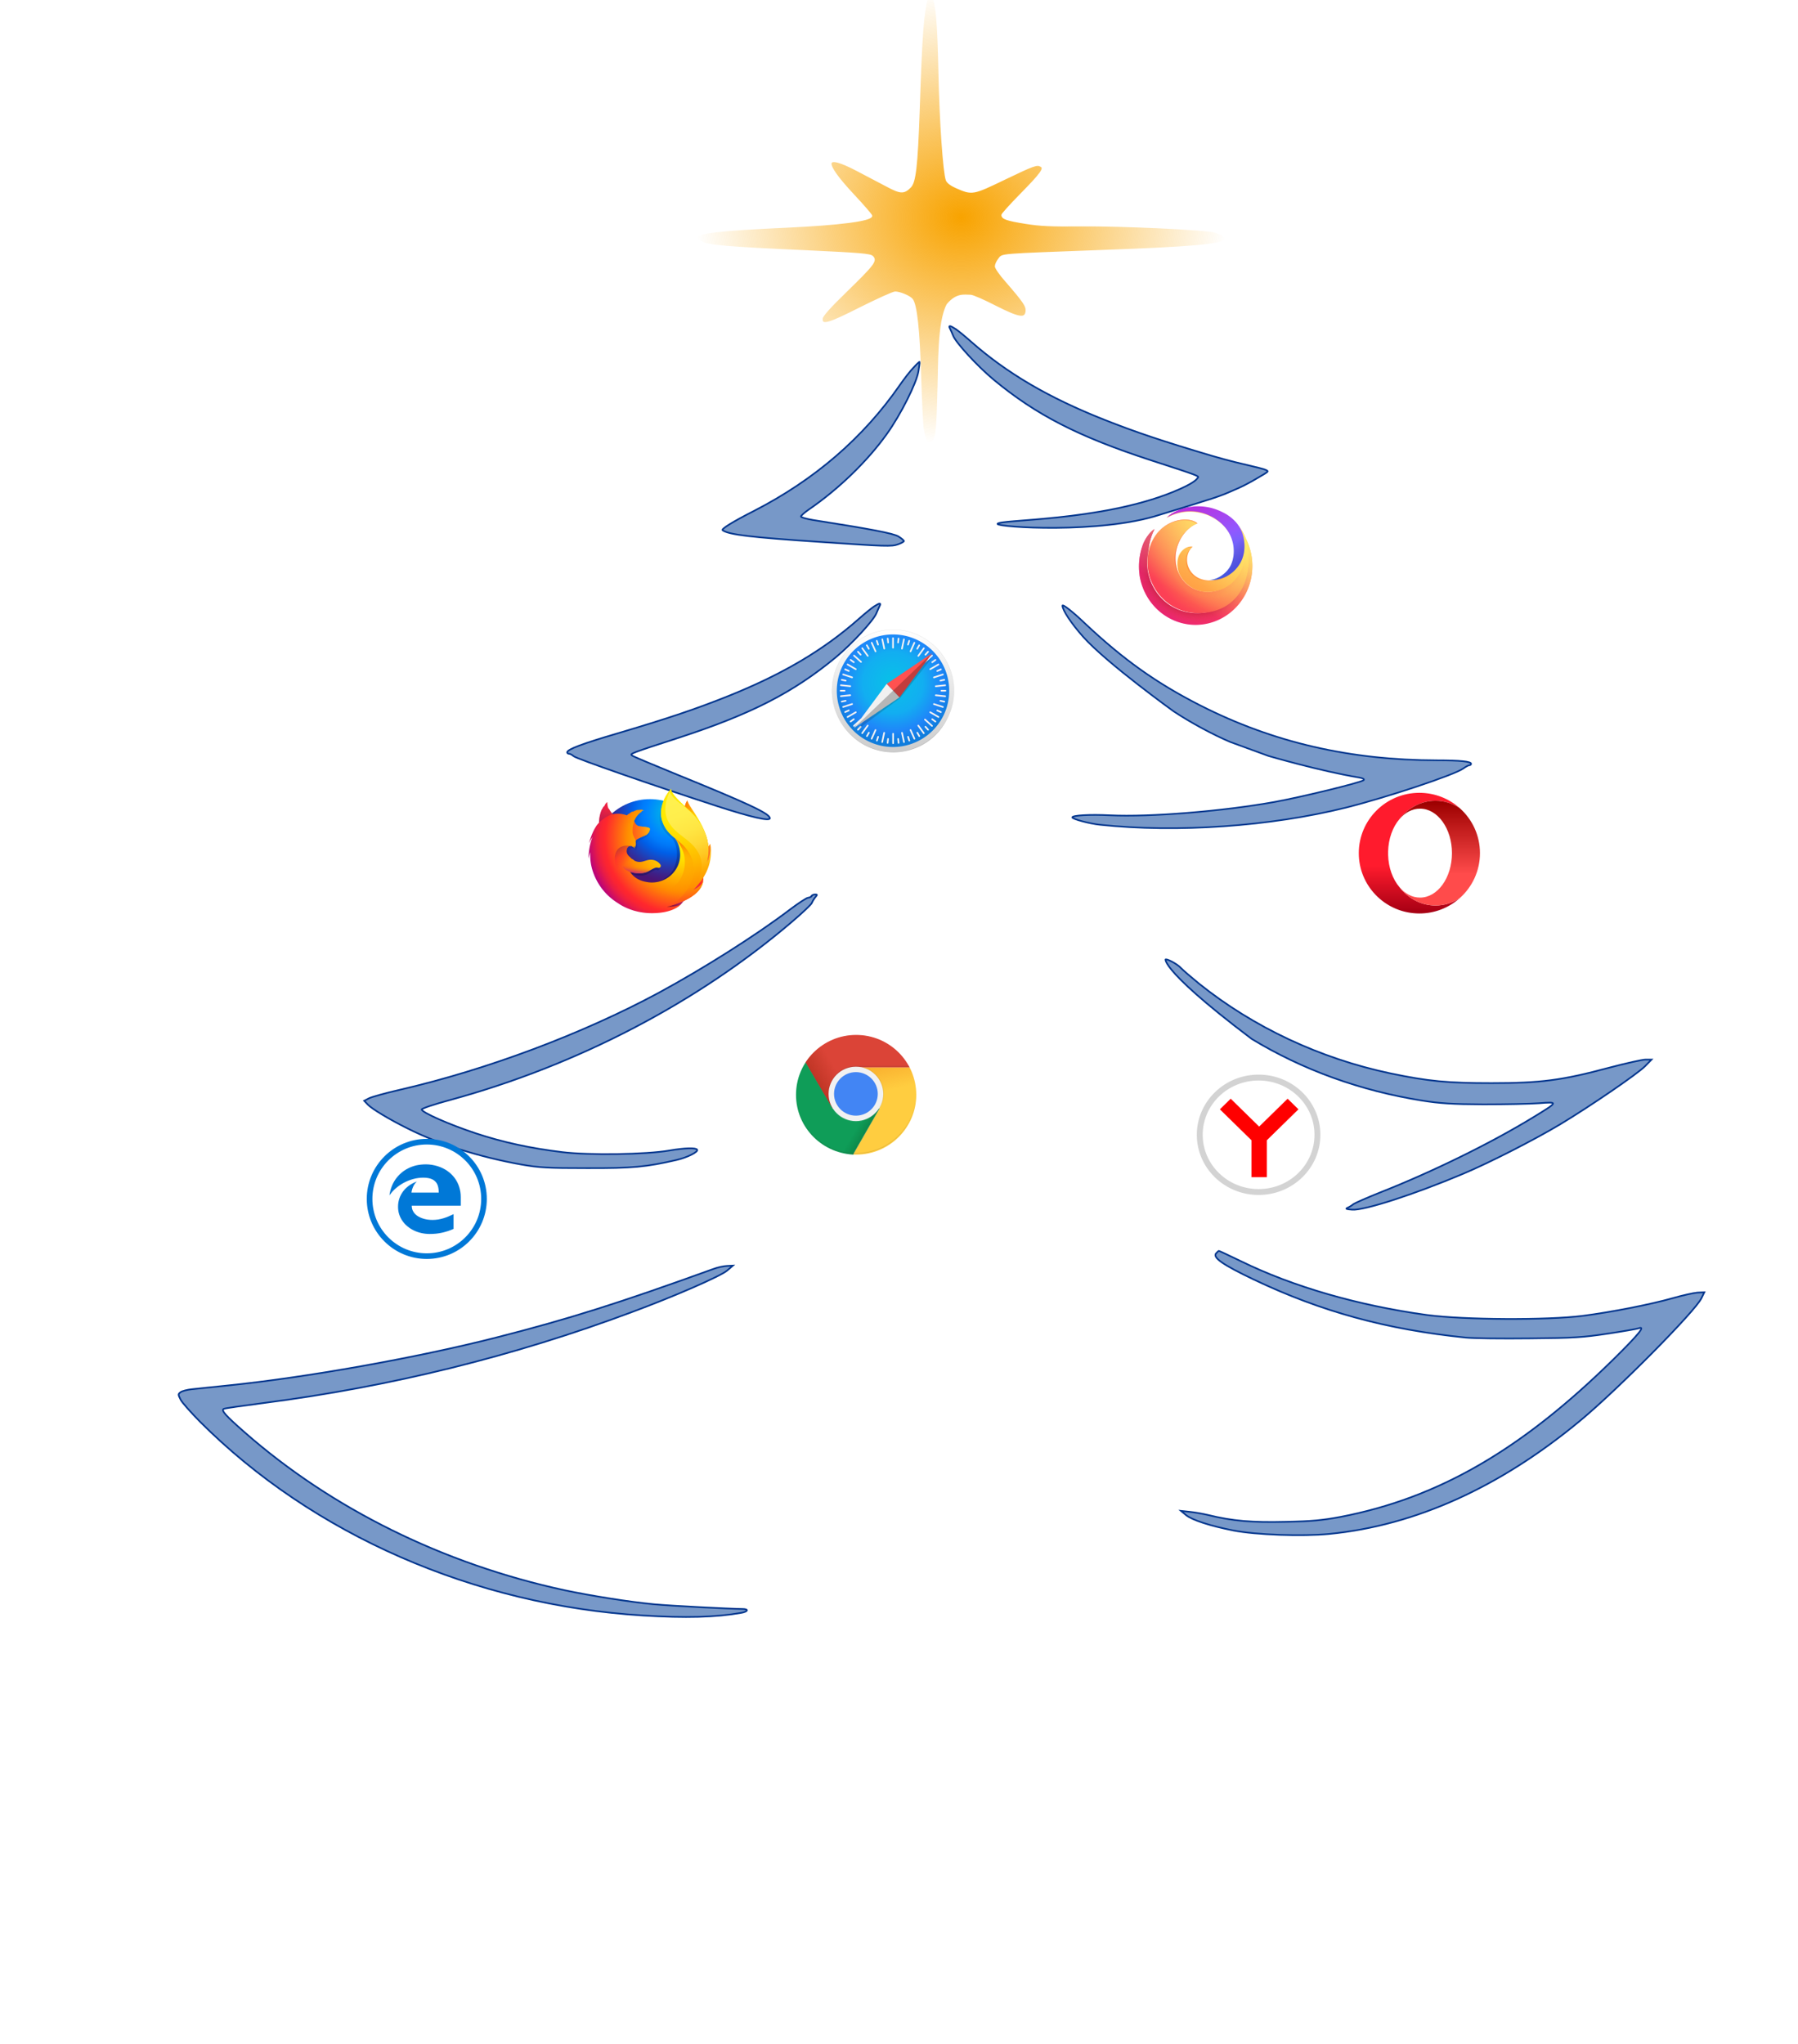<svg xmlns="http://www.w3.org/2000/svg" xmlns:xlink="http://www.w3.org/1999/xlink" version="1.0" width="264" height="300" viewBox="0 240 1100 1100">
  <defs>
   <linearGradient id="linearGradient4897">
      <stop style="stop-color:#f8a300;stop-opacity:1;" offset="0" />
      <stop style="stop-color:#f8a300;stop-opacity:0;" offset="1" />
    </linearGradient>
    <linearGradient id="linearGradient3435">
      <stop style="stop-color:#f8a300;stop-opacity:1;" offset="0" />
      <stop style="stop-color:#f8a300;stop-opacity:0;" offset="1" />
    </linearGradient>
    <linearGradient gradientUnits="userSpaceOnUse" y2="516.48" x2="0" y1="547" id="0" gradientTransform="matrix(4.149,0,0,4.068,-2311.024,-2515.547)">
      <stop stop-color="#d3d3d3" id="stop4485"/>
      <stop offset="1" stop-color="#fcf9f9" id="stop4487"/>
    </linearGradient>
    <filter style="color-interpolation-filters:sRGB" id="filter2248" x="-0.048" width="1.096" y="-0.048" height="1.096">
      <feGaussianBlur stdDeviation="3.564" id="feGaussianBlur2250"/>
    </filter>
    <linearGradient xlink:href="#linearGradient2127" id="linearGradient2129" x1="412.975" y1="237.608" x2="412.975" y2="59.392" gradientUnits="userSpaceOnUse" gradientTransform="matrix(0.352,0,0,0.352,206.79,159.773)"/>
    <linearGradient id="linearGradient2127">
      <stop style="stop-color:#ccc;stop-opacity:1" offset="0" />
      <stop style="stop-color:#fff;stop-opacity:1" offset="1" />
    </linearGradient>
    <radialGradient xlink:href="#linearGradient2135" id="radialGradient2137" cx="413" cy="137" fx="413" fy="137" r="82" gradientUnits="userSpaceOnUse" gradientTransform="matrix(0.381,0,0,0.381,194.545,155.58)"/>
    <linearGradient id="linearGradient2135">
      <stop style="stop-color:#06c2e7;stop-opacity:1" offset="0" />
      <stop id="stop2143" offset="0.25" style="stop-color:#0db8ec;stop-opacity:1"/>
      <stop id="stop2139" offset="0.5" style="stop-color:#12aef1;stop-opacity:1"/>
      <stop style="stop-color:#1f86f9;stop-opacity:1" offset="0.8"/>
      <stop style="stop-color:#107ddd;stop-opacity:1" offset="1"/>
    </linearGradient>
    <filter style="color-interpolation-filters:sRGB" id="filter2222" x="-0.021" width="1.042" y="-0.022" height="1.045">
      <feGaussianBlur stdDeviation="1" id="feGaussianBlur2224"/>
    </filter>
    <radialGradient id="a" cx="-1186.91" cy="-517.7" r="91" gradientTransform="matrix(0.867,0,0,0.899,1820.625,941.583)" gradientUnits="userSpaceOnUse">
      <stop offset="0" stop-color="#fff36e" id="stop2"/>
      <stop offset=".5" stop-color="#fc4055" id="stop4"/>
      <stop offset="1" stop-color="#e31587" id="stop6"/>
    </radialGradient>
    <radialGradient id="b" cx="-1251.812" cy="-513.921" r="53.726" gradientTransform="matrix(0.867,0,0,0.899,1820.625,941.583)" gradientUnits="userSpaceOnUse">
      <stop offset="0" stop-color="#c60084" id="stop9"/>
      <stop offset="1" stop-color="#fc4055" stop-opacity="0" id="stop11"/>
    </radialGradient>
    <radialGradient id="c" cx="-1179.15" cy="-522.842" r="106.599" gradientTransform="matrix(0.867,0,0,0.899,1820.625,941.583)" gradientUnits="userSpaceOnUse">
      <stop offset="0" stop-color="#ffde67" stop-opacity=".6"/>
      <stop offset=".093" stop-color="#ffd966" stop-opacity=".6"/>
      <stop offset=".203" stop-color="#ffca65" stop-opacity=".5"/>
      <stop offset=".321" stop-color="#feb262" stop-opacity=".4"/>
      <stop offset=".446" stop-color="#fe8f5e" stop-opacity=".3"/>
      <stop offset=".573" stop-color="#fd6459" stop-opacity=".1"/>
      <stop offset=".664" stop-color="#fc4055" stop-opacity="0"/>
    </radialGradient>
    <radialGradient id="d" cx="42.285" cy="44.499" r="137.521" gradientTransform="matrix(0.867,0,0,0.899,730.152,461.406)" gradientUnits="userSpaceOnUse">
      <stop offset=".153" stop-color="#810220"/>
      <stop offset=".167" stop-color="#920b27" stop-opacity=".9"/>
      <stop offset=".216" stop-color="#cb2740" stop-opacity=".4"/>
      <stop offset=".253" stop-color="#ef394f" stop-opacity=".1"/>
      <stop offset=".272" stop-color="#fc4055" stop-opacity="0"/>
    </radialGradient>
    <radialGradient id="e" cx="31.878" cy="42.77" r="137.521" gradientTransform="matrix(0.867,0,0,0.899,730.152,461.406)" gradientUnits="userSpaceOnUse">
      <stop offset=".113" stop-color="#810220"/>
      <stop offset=".133" stop-color="#920b27" stop-opacity=".9"/>
      <stop offset=".204" stop-color="#cb2740" stop-opacity=".4"/>
      <stop offset=".257" stop-color="#ef394f" stop-opacity=".1"/>
      <stop offset=".284" stop-color="#fc4055" stop-opacity="0"/>
    </radialGradient>
    <linearGradient id="f" x1="-1212.61" y1="-525.103" x2="-1189.052" y2="-484.299" gradientTransform="matrix(0.867,0,0,0.899,1820.625,940.53)" gradientUnits="userSpaceOnUse">
      <stop offset="0" stop-color="#ffbd4f"/>
      <stop offset=".508" stop-color="#ff9640" stop-opacity="0"/>
    </linearGradient>
    <radialGradient id="g" cx="-1255.933" cy="-77.395" r="88.863" gradientTransform="matrix(0.831,0,0,0.864,1834.017,539.221)" gradientUnits="userSpaceOnUse">
      <stop offset="0" stop-color="#ff9640"/>
      <stop offset=".8" stop-color="#fc4055"/>
    </radialGradient>
    <radialGradient id="h" cx="-1255.933" cy="-77.395" r="88.863" gradientTransform="matrix(0.831,0,0,0.864,1834.017,539.221)" gradientUnits="userSpaceOnUse">
      <stop offset=".084" stop-color="#ffde67"/>
      <stop offset=".147" stop-color="#ffdc66" stop-opacity="1"/>
      <stop offset=".246" stop-color="#ffd562" stop-opacity=".9"/>
      <stop offset=".369" stop-color="#ffcb5d" stop-opacity=".7"/>
      <stop offset=".511" stop-color="#ffbc55" stop-opacity=".5"/>
      <stop offset=".667" stop-color="#ffaa4b" stop-opacity=".3"/>
      <stop offset=".822" stop-color="#ff9640" stop-opacity="0"/>
    </radialGradient>
    <radialGradient id="i" cx="50" cy="39" r="42" gradientTransform="matrix(0.214,0.873,-0.876,0.233,796.598,443.646)" gradientUnits="userSpaceOnUse">
      <stop offset=".363" stop-color="#fc4055"/>
      <stop offset=".443" stop-color="#fd604d" stop-opacity=".6"/>
      <stop offset=".545" stop-color="#fe8644" stop-opacity=".2"/>
      <stop offset=".59" stop-color="#ff9640" stop-opacity="0"/>
    </radialGradient>
    <radialGradient id="j" cx="42.737" cy="42.193" r="42" gradientTransform="matrix(0.867,0,0,0.899,730.152,461.406)" gradientUnits="userSpaceOnUse">
      <stop offset=".216" stop-color="#fc4055" stop-opacity=".8" id="stop85"/>
      <stop offset=".267" stop-color="#fd5251" stop-opacity=".633" id="stop87"/>
      <stop offset=".41" stop-color="#fe8345" stop-opacity=".181" id="stop89"/>
      <stop offset=".474" stop-color="#ff9640" stop-opacity="0" id="stop91"/>
    </radialGradient>
    <radialGradient id="k" cx="-1238.198" cy="-87.433" r="150.195" gradientTransform="matrix(0.831,0,0,0.864,1834.017,539.221)" gradientUnits="userSpaceOnUse">
      <stop offset=".054" stop-color="#fff36e" id="stop94"/>
      <stop offset=".457" stop-color="#ff9640" id="stop96"/>
      <stop offset=".639" stop-color="#ff9640" id="stop98"/>
    </radialGradient>
    <linearGradient gradientTransform="matrix(0.867,0,0,0.899,730.152,461.491)" id="l" x1="59.052" y1="7.083" x2="18.155" y2="77.92" gradientUnits="userSpaceOnUse">
      <stop offset="0" stop-color="#fff36e" stop-opacity=".8" id="stop101"/>
      <stop offset=".094" stop-color="#fff36e" stop-opacity=".699" id="stop103"/>
      <stop offset=".752" stop-color="#fff36e" stop-opacity="0" id="stop105"/>
    </linearGradient>
    <linearGradient gradientTransform="matrix(0.867,0,0,0.899,730.152,461.491)" id="m" x1="40.585" y1="-0.67" x2="62.3" y2="62.203" gradientUnits="userSpaceOnUse">
      <stop offset="0" stop-color="#b833e1" id="stop108"/>
      <stop offset=".371" stop-color="#9059ff" id="stop110"/>
      <stop offset=".614" stop-color="#5b6df8" id="stop112"/>
      <stop offset="1" stop-color="#0090ed" id="stop114"/>
    </linearGradient>
    <linearGradient id="n" x1="-1230.731" y1="-532.566" x2="-1190.37" y2="-492.205" gradientTransform="matrix(0.867,0,0,0.899,1820.625,940.53)" gradientUnits="userSpaceOnUse">
      <stop offset=".805" stop-color="#722291" stop-opacity="0" id="stop117"/>
      <stop offset="1" stop-color="#592acb" stop-opacity=".5" id="stop119"/>
    </linearGradient>
    <clipPath id="C">
      <use xlink:href="#A" id="use8"/>
    </clipPath>
    <linearGradient id="D" x1="29.34" x2="81.84" y1="75.02" y2="44.35" gradientUnits="userSpaceOnUse">
      <stop stop-color="#a52714" stop-opacity=".6" offset="0" id="stop13"/>
      <stop stop-color="#a52714" stop-opacity="0" offset=".66" id="stop15"/>
    </linearGradient>
    <linearGradient id="E" x1="110.9" x2="52.54" y1="164.5" y2="130.3" gradientUnits="userSpaceOnUse">
      <stop stop-color="#055524" stop-opacity=".4" offset="0" id="stop24-5"/>
      <stop stop-color="#055524" stop-opacity="0" offset=".33" id="stop26-7"/>
    </linearGradient>
    <clipPath id="G">
      <use xlink:href="#F" id="use36"/>
    </clipPath>
    <linearGradient id="H" x1="121.9" x2="136.6" y1="49.8" y2="114.1" gradientUnits="userSpaceOnUse">
      <stop stop-color="#ea6100" stop-opacity=".3" offset="0" id="stop41"/>
      <stop stop-color="#ea6100" stop-opacity="0" offset=".66" id="stop43"/>
    </linearGradient>
    <clipPath id="J">
      <use xlink:href="#I" id="use57"/>
    </clipPath>
    <radialGradient id="K" cx="668.2" cy="55.95" r="84.08" gradientTransform="translate(-576)" gradientUnits="userSpaceOnUse">
      <stop stop-color="#3e2723" stop-opacity=".2" offset="0" id="stop68"/>
      <stop stop-color="#3e2723" stop-opacity="0" offset="1" id="stop70"/>
    </radialGradient>
    <clipPath id="clipPath171">
      <use xlink:href="#A" id="use169"/>
    </clipPath>
    <clipPath id="clipPath175">
      <use xlink:href="#A" id="use173"/>
    </clipPath>
    <clipPath id="M">
      <use xlink:href="#L" id="use78"/>
    </clipPath>
    <radialGradient id="N" cx="597.9" cy="48.52" r="78.04" gradientTransform="translate(-576)" gradientUnits="userSpaceOnUse">
      <stop stop-color="#3e2723" stop-opacity=".2" offset="0" id="stop91-2"/>
      <stop stop-color="#3e2723" stop-opacity="0" offset="1" id="stop93"/>
    </radialGradient>
    <clipPath id="clipPath190">
      <use xlink:href="#A" id="use188"/>
    </clipPath>
    <radialGradient id="O" cx="671.8" cy="96.14" r="87.87" gradientTransform="translate(-576)" gradientUnits="userSpaceOnUse">
      <stop stop-color="#263238" stop-opacity=".2" offset="0" id="stop98-1"/>
      <stop stop-color="#263238" stop-opacity="0" offset="1" id="stop100"/>
    </radialGradient>
    <clipPath id="clipPath197">
      <use xlink:href="#A" id="use195"/>
    </clipPath>
    <clipPath id="clipPath201">
      <use xlink:href="#A" id="use199"/>
    </clipPath>
    <path id="F" d="M8 184h83.77l38.88-38.88V116h-69.3L8 24.48z"/>
    <path id="I" d="M96 56l34.65 60-38.88 68H184V56z"/>
    <path id="L" d="M21.97 8v40.34L61.36 116 96 56h88V8z"/>
    <clipPath id="C-7">
      <use xlink:href="#A" id="use8-8"/>
    </clipPath>
    <clipPath id="G-1">
      <use xlink:href="#F-9" id="use36-8"/>
    </clipPath>
    <clipPath id="J-9">
      <use xlink:href="#I-8" id="use57-4"/>
    </clipPath>
    <radialGradient id="K-4" cx="668.2" cy="55.95" r="84.08" gradientTransform="translate(-576)" gradientUnits="userSpaceOnUse">
      <stop stop-color="#3e2723" stop-opacity=".2" offset="0" id="stop68-8"/>
      <stop stop-color="#3e2723" stop-opacity="0" offset="1" id="stop70-5"/>
    </radialGradient>
    <clipPath id="clipPath594">
      <use xlink:href="#A" id="use592"/>
    </clipPath>
    <clipPath id="clipPath598">
      <use xlink:href="#A" id="use596"/>
    </clipPath>
    <clipPath id="M-1">
      <use xlink:href="#L-5" id="use78-1"/>
    </clipPath>
    <radialGradient id="N-7" cx="597.9" cy="48.52" r="78.04" gradientTransform="translate(-576)" gradientUnits="userSpaceOnUse">
      <stop stop-color="#3e2723" stop-opacity=".2" offset="0" id="stop91-4"/>
      <stop stop-color="#3e2723" stop-opacity="0" offset="1" id="stop93-1"/>
    </radialGradient>
    <clipPath id="clipPath613">
      <use xlink:href="#A" id="use611"/>
    </clipPath>
    <radialGradient id="O-4" cx="671.8" cy="96.14" r="87.87" gradientTransform="translate(-576)" gradientUnits="userSpaceOnUse">
      <stop stop-color="#263238" stop-opacity=".2" offset="0" id="stop98-5"/>
      <stop stop-color="#263238" stop-opacity="0" offset="1" id="stop100-0"/>
    </radialGradient>
    <clipPath id="clipPath620">
      <use xlink:href="#A" id="use618"/>
    </clipPath>
    <clipPath id="clipPath624">
      <use xlink:href="#A" id="use622"/>
    </clipPath>
    <path id="F-9" d="M8 184h83.77l38.88-38.88V116h-69.3L8 24.48z"/>
    <path id="I-8" d="M96 56l34.65 60-38.88 68H184V56z"/>
    <path id="L-5" d="M21.97 8v40.34L61.36 116 96 56h88V8z"/>
    <circle r="88" cy="96" cx="96" id="A"/>
    <path d="M8 184h83.77l38.88-38.88V116h-69.3L8 24.48z" id="B"/>
    <path d="M8 184h83.77l38.88-38.88V116h-69.3L8 24.48z" id="F-90"/>
    <path d="M96 56l34.65 60-38.88 68H184V56z" id="I-0"/>
    <path d="M21.97 8v40.34L61.36 116 96 56h88V8z" id="L-6"/>
    <linearGradient xlink:href="#D" id="linearGradient2248" gradientUnits="userSpaceOnUse" x1="29.34" y1="75.02" x2="81.84" y2="44.35"/>
    <linearGradient xlink:href="#E" id="linearGradient2250" gradientUnits="userSpaceOnUse" x1="110.9" y1="164.5" x2="52.54" y2="130.3"/>
    <linearGradient xlink:href="#H" id="linearGradient2252" gradientUnits="userSpaceOnUse" x1="121.9" y1="49.8" x2="136.6" y2="114.1"/>
    <linearGradient xlink:href="#H" id="linearGradient2254" gradientUnits="userSpaceOnUse" x1="121.9" y1="49.8" x2="136.6" y2="114.1"/>
    <linearGradient xlink:href="#D" id="linearGradient2256" gradientUnits="userSpaceOnUse" x1="29.34" y1="75.02" x2="81.84" y2="44.35"/>
    <linearGradient xlink:href="#E" id="linearGradient2258" gradientUnits="userSpaceOnUse" x1="110.9" y1="164.5" x2="52.54" y2="130.3"/>
    <linearGradient id="b-5" gradientTransform="matrix(0,63.251,-63.541,0,721.27,677.611)" gradientUnits="userSpaceOnUse" spreadMethod="pad" x1="0" x2="1" y1="0" y2="0">
      <stop offset="0" stop-color="#9c0000" id="stop11-2"/>
      <stop offset=".7" stop-color="#ff4b4b" id="stop13-4"/>
      <stop offset="1" stop-color="#ff4b4b" id="stop15-3"/>
    </linearGradient>
    <linearGradient id="a-9" gradientTransform="matrix(0,71.514,-71.843,0,702.657,673.396)" gradientUnits="userSpaceOnUse" spreadMethod="pad" x1="0" x2="1" y1="0" y2="0">
      <stop offset="0" stop-color="#ff1b2d" id="stop2-8"/>
      <stop offset=".3" stop-color="#ff1b2d" id="stop4-4"/>
      <stop offset=".61" stop-color="#ff1b2d" id="stop6-2"/>
      <stop offset="1" stop-color="#a70014" id="stop8"/>
    </linearGradient>
    <radialGradient gradientUnits="userSpaceOnUse" gradientTransform="matrix(0.762,0.034,-0.05,1.12,11560.893,10069.103)" r="450.875" fx="-14509.281" cy="-8329.079" cx="-14480.522" id="radial-gradient">
      <stop id="stop2670" stop-color="#ffea00" offset="0.045"/>
      <stop id="stop2672" stop-color="#ffde00" offset="0.12"/>
      <stop id="stop2674" stop-color="#ffbf00" offset="0.254"/>
      <stop id="stop2676" stop-color="#ff8e00" offset="0.429"/>
      <stop id="stop2678" stop-color="#ff272d" offset="0.769"/>
      <stop id="stop2680" stop-color="#e0255a" offset="0.872"/>
      <stop id="stop2682" stop-color="#cc2477" offset="0.953"/>
      <stop id="stop2684" stop-color="#c42482" offset="1"/>
    </radialGradient>
    <radialGradient gradientUnits="userSpaceOnUse" gradientTransform="matrix(1.225,0,0,1.225,9921.963,9899.103)" r="791.229" cy="-7921.608" cx="-7529.669" id="radial-gradient-2">
      <stop id="stop2687" stop-color="#00ccda" offset="0"/>
      <stop id="stop2689" stop-color="#0083ff" offset="0.22"/>
      <stop id="stop2691" stop-color="#007af9" offset="0.261"/>
      <stop id="stop2693" stop-color="#0060e8" offset="0.33"/>
      <stop id="stop2695" stop-color="#005fe7" offset="0.333"/>
      <stop id="stop2697" stop-color="#2639ad" offset="0.438"/>
      <stop id="stop2699" stop-color="#401e84" offset="0.522"/>
      <stop id="stop2701" stop-color="#4a1475" offset="0.566"/>
    </radialGradient>
    <linearGradient gradientUnits="userSpaceOnUse" y2="104.96" x2="384.231" y1="731.188" x1="575.669" id="linear-gradient">
      <stop id="stop2704" stop-opacity="0.4" stop-color="#000f43" offset="0"/>
      <stop id="stop2706" stop-opacity="0.173" stop-color="#001962" offset="0.485"/>
      <stop id="stop2708" stop-opacity="0" stop-color="#002079" offset="1"/>
    </linearGradient>
    <radialGradient gradientUnits="userSpaceOnUse" gradientTransform="matrix(1.219,0.123,-0.123,1.219,10296.265,9597.23)" r="266.886" cy="-6516.556" cx="-8260.94" id="radial-gradient-3">
      <stop id="stop2711" stop-color="#ffea00" offset="0"/>
      <stop id="stop2713" stop-color="#ff272d" offset="0.497"/>
      <stop id="stop2715" stop-color="#c42482" offset="1"/>
    </radialGradient>
    <radialGradient gradientUnits="userSpaceOnUse" gradientTransform="matrix(1.219,0.123,-0.123,1.219,10296.265,9597.23)" r="445.678" cy="-6772.468" cx="-8285.087" id="radial-gradient-4">
      <stop id="stop2718" stop-color="#ffe900" offset="0"/>
      <stop id="stop2720" stop-color="#ffaf0e" offset="0.157"/>
      <stop id="stop2722" stop-color="#ff7a1b" offset="0.316"/>
      <stop id="stop2724" stop-color="#ff4e26" offset="0.472"/>
      <stop id="stop2726" stop-color="#ff2c2e" offset="0.621"/>
      <stop id="stop2728" stop-color="#ff1434" offset="0.762"/>
      <stop id="stop2730" stop-color="#ff0538" offset="0.892"/>
      <stop id="stop2732" stop-color="#ff0039" offset="1"/>
    </radialGradient>
    <radialGradient gradientUnits="userSpaceOnUse" gradientTransform="matrix(1.219,0.123,-0.123,1.219,10296.265,9597.23)" r="408.958" cy="-6359.332" cx="-8222.051" id="radial-gradient-5">
      <stop id="stop2735" stop-color="#ff272d" offset="0"/>
      <stop id="stop2737" stop-color="#c42482" offset="0.497"/>
      <stop id="stop2739" stop-color="#620700" offset="0.986"/>
    </radialGradient>
    <radialGradient gradientUnits="userSpaceOnUse" r="782.18" fy="382.212" fx="778.167" cy="396.041" cx="750.189" id="radial-gradient-6">
      <stop id="stop2742" stop-color="#ffea00" offset="0.156"/>
      <stop id="stop2744" stop-color="#ffde00" offset="0.231"/>
      <stop id="stop2746" stop-color="#ffbf00" offset="0.365"/>
      <stop id="stop2748" stop-color="#ff8e00" offset="0.541"/>
      <stop id="stop2750" stop-color="#ff272d" offset="0.763"/>
      <stop id="stop2752" stop-color="#f92433" offset="0.796"/>
      <stop id="stop2754" stop-color="#e91c45" offset="0.841"/>
      <stop id="stop2756" stop-color="#cf0e62" offset="0.893"/>
      <stop id="stop2758" stop-color="#b5007f" offset="0.935"/>
    </radialGradient>
    <radialGradient gradientUnits="userSpaceOnUse" r="923.615" cy="3.289" cx="691.339" id="radial-gradient-7">
      <stop id="stop2761" stop-color="#ffea00" offset="0.279"/>
      <stop id="stop2763" stop-color="#fd0" offset="0.402"/>
      <stop id="stop2765" stop-color="#ffba00" offset="0.63"/>
      <stop id="stop2767" stop-color="#ff9100" offset="0.856"/>
      <stop id="stop2769" stop-color="#ff6711" offset="0.933"/>
      <stop id="stop2771" stop-color="#ff4a1d" offset="0.994"/>
    </radialGradient>
    <linearGradient gradientUnits="userSpaceOnUse" gradientTransform="matrix(1.219,0.123,-0.123,1.219,10296.265,9597.23)" y2="-6750.226" x2="-8660.289" y1="-6677.742" x1="-8944.65" id="linear-gradient-2">
      <stop id="stop2774" stop-opacity="0.5" stop-color="#c42482" offset="0"/>
      <stop id="stop2776" stop-opacity="0.5" stop-color="#ff272d" offset="0.474"/>
      <stop id="stop2778" stop-opacity="0.513" stop-color="#ff2c2c" offset="0.486"/>
      <stop id="stop2780" stop-opacity="0.72" stop-color="#ff7a1a" offset="0.675"/>
      <stop id="stop2782" stop-opacity="0.871" stop-color="#ffb20d" offset="0.829"/>
      <stop id="stop2784" stop-opacity="0.964" stop-color="#ffd605" offset="0.942"/>
      <stop id="stop2786" stop-color="#ffe302" offset="1"/>
    </linearGradient>
    <linearGradient gradientUnits="userSpaceOnUse" gradientTransform="matrix(0.995,0.1,-0.1,0.995,-173.696,1313.941)" y2="-1221.859" x2="190.775" y1="-1082.012" x1="245.347" id="linear-gradient-3">
      <stop id="stop2789" stop-opacity="0.6" stop-color="#891551" offset="0"/>
      <stop id="stop2791" stop-opacity="0" stop-color="#c42482" offset="1"/>
    </linearGradient>
    <linearGradient gradientUnits="userSpaceOnUse" gradientTransform="matrix(0.995,0.1,-0.1,0.995,305.439,-246.471)" y2="825.714" x2="116.148" y1="718.827" x1="22.04" id="linear-gradient-4">
      <stop id="stop2794" stop-opacity="0.5" stop-color="#891551" offset="0"/>
      <stop id="stop2796" stop-opacity="0.5" stop-color="#ff272d" offset="0.484"/>
      <stop id="stop2798" stop-opacity="0" stop-color="#ff272d" offset="1"/>
    </linearGradient>
    <linearGradient gradientUnits="userSpaceOnUse" gradientTransform="matrix(0.995,0.1,-0.1,0.995,305.439,-246.471)" y2="829.835" x2="200.171" y1="904.616" x1="200.104" id="linear-gradient-5">
      <stop id="stop2801" stop-color="#c42482" offset="0"/>
      <stop id="stop2803" stop-opacity="0.81" stop-color="#c42482" offset="0.083"/>
      <stop id="stop2805" stop-opacity="0.565" stop-color="#c42482" offset="0.206"/>
      <stop id="stop2807" stop-opacity="0.362" stop-color="#c42482" offset="0.328"/>
      <stop id="stop2809" stop-opacity="0.204" stop-color="#c42482" offset="0.447"/>
      <stop id="stop2811" stop-opacity="0.091" stop-color="#c42482" offset="0.562"/>
      <stop id="stop2813" stop-opacity="0.023" stop-color="#c42482" offset="0.673"/>
      <stop id="stop2815" stop-opacity="0" stop-color="#c42482" offset="0.773"/>
    </linearGradient>
    <linearGradient gradientUnits="userSpaceOnUse" y2="721.615" x2="961.187" y1="38.12" x1="655.531" id="linear-gradient-6">
      <stop id="stop2818" stop-color="#fff14f" offset="0"/>
      <stop id="stop2820" stop-color="#ffee4c" offset="0.268"/>
      <stop id="stop2822" stop-color="#ffe643" offset="0.452"/>
      <stop id="stop2824" stop-color="#ffd834" offset="0.612"/>
      <stop id="stop2826" stop-color="#ffc41e" offset="0.757"/>
      <stop id="stop2828" stop-color="#ffab02" offset="0.892"/>
      <stop id="stop2830" stop-color="#ffa900" offset="0.902"/>
      <stop id="stop2832" stop-color="#ffa000" offset="0.949"/>
      <stop id="stop2834" stop-color="#ff9100" offset="1"/>
    </linearGradient>
    <linearGradient gradientUnits="userSpaceOnUse" y2="819.96" x2="571.098" y1="431.21" x1="715.885" id="linear-gradient-7">
      <stop id="stop2837" stop-color="#ff8e00" offset="0"/>
      <stop id="stop2839" stop-opacity="0.858" stop-color="#ff8e00" offset="0.04"/>
      <stop id="stop2841" stop-opacity="0.729" stop-color="#ff8e00" offset="0.084"/>
      <stop id="stop2843" stop-opacity="0.628" stop-color="#ff8e00" offset="0.13"/>
      <stop id="stop2845" stop-opacity="0.557" stop-color="#ff8e00" offset="0.178"/>
      <stop id="stop2847" stop-opacity="0.514" stop-color="#ff8e00" offset="0.227"/>
      <stop id="stop2849" stop-opacity="0.5" stop-color="#ff8e00" offset="0.282"/>
      <stop id="stop2851" stop-opacity="0.478" stop-color="#ff8e00" offset="0.389"/>
      <stop id="stop2853" stop-opacity="0.416" stop-color="#ff8e00" offset="0.524"/>
      <stop id="stop2855" stop-opacity="0.314" stop-color="#ff8e00" offset="0.676"/>
      <stop id="stop2857" stop-opacity="0.172" stop-color="#ff8e00" offset="0.838"/>
      <stop id="stop2859" stop-opacity="0" stop-color="#ff8e00" offset="1"/>
    </linearGradient>
    <linearGradient xlink:href="#D" id="linearGradient3239" gradientUnits="userSpaceOnUse" x1="29.34" y1="75.02" x2="81.84" y2="44.35"/>
    <linearGradient xlink:href="#E" id="linearGradient3241" gradientUnits="userSpaceOnUse" x1="110.9" y1="164.5" x2="52.54" y2="130.3"/>
    <linearGradient xlink:href="#H" id="linearGradient3243" gradientUnits="userSpaceOnUse" x1="121.9" y1="49.8" x2="136.6" y2="114.1"/>
    <linearGradient xlink:href="#H" id="linearGradient3245" gradientUnits="userSpaceOnUse" x1="121.9" y1="49.8" x2="136.6" y2="114.1"/>
    <linearGradient xlink:href="#D" id="linearGradient3247" gradientUnits="userSpaceOnUse" x1="29.34" y1="75.02" x2="81.84" y2="44.35"/>
    <linearGradient xlink:href="#E" id="linearGradient3249" gradientUnits="userSpaceOnUse" x1="110.9" y1="164.5" x2="52.54" y2="130.3"/>
    <linearGradient xlink:href="#D" id="linearGradient3251" gradientUnits="userSpaceOnUse" x1="29.34" y1="75.02" x2="81.84" y2="44.35"/>
    <linearGradient xlink:href="#E" id="linearGradient3253" gradientUnits="userSpaceOnUse" x1="110.9" y1="164.5" x2="52.54" y2="130.3"/>
    <linearGradient xlink:href="#H" id="linearGradient3255" gradientUnits="userSpaceOnUse" x1="121.9" y1="49.8" x2="136.6" y2="114.1"/>
    <linearGradient xlink:href="#H" id="linearGradient3257" gradientUnits="userSpaceOnUse" x1="121.9" y1="49.8" x2="136.6" y2="114.1"/>
    <linearGradient xlink:href="#D" id="linearGradient3259" gradientUnits="userSpaceOnUse" x1="29.34" y1="75.02" x2="81.84" y2="44.35"/>
    <linearGradient xlink:href="#E" id="linearGradient3261" gradientUnits="userSpaceOnUse" x1="110.9" y1="164.5" x2="52.54" y2="130.3"/>
    <radialGradient xlink:href="#linearGradient4897" id="radialGradient4899" cx="588.91" cy="271.432" fx="588.91" fy="271.432" r="162.41" gradientTransform="matrix(1,0,0,0.855,-0.855,66)" gradientUnits="userSpaceOnUse"/>
    <filter style="color-interpolation-filters:sRGB" id="filter5049" x="-0.048" width="1.096" y="-0.056" height="1.112">
      <feGaussianBlur stdDeviation="6.457" id="feGaussianBlur5051"/>
    </filter>
  </defs>
  <path style="fill:url(#radialGradient4899);fill-opacity:1;stroke:#fff;stroke-width:1;stroke-miterlimit:4;stroke-dasharray:none;stroke-opacity:1;filter:url(#filter5049)" id="path4" d="m 567.245,163.469 c -2.6,10.2 -3.5,21.7 -5.1,69.8 -1.2,33.4 -2.3,43.2 -5.3,46.1 -3.9,3.9 -5.9,3.8 -14.3,-0.7 -4.4,-2.3 -12.5,-6.6 -18.1,-9.5 -20.8,-10.9 -21.6,-5.6 -2.4,15 6.1,6.5 11.1,12.3 11.1,12.8 0,2.8 -19.6,5.3 -52,6.8 -40.6,1.8 -55,3.5 -55,6.4 0,0.7 1.3,2 3,2.9 3.8,2.3 15.7,3.3 64.8,5.5 32,1.5 38.5,2 39.8,3.4 2.5,2.5 0.7,4.8 -15.7,20.8 -10.5,10.2 -15,15.2 -15.2,17 -0.4,4.8 3.7,3.6 23.7,-6.5 10.4,-5.2 19.9,-9.5 21.1,-9.5 2.9,0 8.8,2.5 10.3,4.3 2.6,3.1 4.3,18.7 5.1,46.7 0.5,15.7 1.2,30.3 1.6,32.5 1.6,9.9 4.5,12.2 7.2,5.7 1.2,-2.9 1.7,-9.4 2.2,-30.7 0.497,-13.217 -0.187,-40.484 5.6,-51 5.741,-6.834 10.3,-5.5 14.2,-5.5 1.2,0 7.9,2.9 14.9,6.5 14.8,7.5 18.7,8.1 19.2,3 0.2,-3.2 -1.4,-5.6 -12.5,-18.4 -3.5,-3.9 -6.3,-8 -6.3,-9 0,-1 0.9,-3 2,-4.4 2.4,-3 -1.7,-2.7 63,-5.1 55.8,-2 73.7,-3.6 75.7,-6.9 0.8,-1.3 -2.2,-3.5 -6.7,-4.7 -5.8,-1.7 -57.2,-4 -81.6,-3.8 -18.3,0.2 -25.2,-0.1 -34.4,-1.6 -11.2,-1.8 -14,-2.8 -14,-4.9 0,-0.5 5.1,-6.2 11.4,-12.6 12.4,-12.6 14.7,-15.8 12.5,-17.2 -2.5,-1.6 -4.2,-1 -22.3,7.7 -19.7,9.5 -19.9,9.5 -29.6,5.3 -3.2,-1.4 -5.5,-3.1 -6,-4.5 -1.7,-4.4 -3.9,-36 -4.5,-64.8 -0.7,-32 -1.6,-42.5 -4,-47.4 -0.9,-1.7 -1.8,-3.2 -2,-3.2 -0.2,0 -0.9,1.7 -1.4,3.7 z"/>
  <path style="fill:#7798c8;fill-opacity:1;stroke:#00348d;stroke-width:1;stroke-miterlimit:4;stroke-dasharray:none;stroke-opacity:1" id="path6" d="m 558.9,389.8 c -2,2 -5.7,6.8 -8.4,10.7 -22.4,32.3 -52.1,57.9 -89.3,77 -13.2,6.7 -20.2,11.1 -19.1,11.8 3.8,2.7 17.3,4.3 59.2,7.1 40.8,2.8 44.2,2.9 48.1,1.5 2,-0.7 3.6,-1.6 3.6,-2 0,-0.4 -1.5,-1.7 -3.3,-2.8 -3,-1.9 -17.3,-4.6 -52.4,-10.1 -4,-0.7 -7.3,-1.6 -7.3,-2.1 0,-0.5 2.1,-2.4 4.7,-4.2 18.4,-12.6 36,-29.7 47.8,-46.2 8.5,-11.8 18.3,-31.3 19.4,-38.5 0.5,-3 0.8,-5.6 0.7,-5.7 -0.1,-0.2 -1.8,1.4 -3.7,3.5 z"/>
  <path style="fill:#7798c8;fill-opacity:1;stroke:#00348d;stroke-width:1;stroke-miterlimit:4;stroke-dasharray:none;stroke-opacity:1" d="m 534.7,535.9 c -1.5,1 -5.7,4.4 -9.3,7.6 -22.1,19.5 -47.4,34.3 -81.4,47.8 -19.7,7.8 -36.2,13.3 -66.2,22.2 -21.5,6.3 -30.8,9.8 -30.8,11.6 0,0.5 0.5,0.9 1.2,0.9 0.6,0 1.9,0.7 2.8,1.5 1.7,1.5 47.9,17.6 88,30.6 20.3,6.6 32,9.3 32,7.3 -0.1,-2.9 -13.5,-9.1 -58.5,-27.4 -13.7,-5.6 -25.4,-10.5 -25.9,-11 -1.2,-1.1 -1,-1.2 28.9,-10.9 44.1,-14.4 69.8,-27.6 95.7,-49 9.8,-8.1 23.3,-22.7 25,-27.1 0.6,-1.4 1.4,-3.3 1.9,-4.3 1.1,-2.1 0.2,-2.1 -3.4,0.2 z"/>
  <g style="fill:#03a9f4;stroke:none" transform="matrix(0.1,0,0,-0.1,0,1280)">
    <path style="fill:#7798c8;fill-opacity:1;stroke:#00348d;stroke-width:9.75;stroke-miterlimit:4;stroke-dasharray:none;stroke-opacity:1" d="m 6500,7446 c 0,-28 55,-110 127,-191 145,-162 554,-456 554,-456 111.251,-73.097 241.208,-142.369 345.781,-186.82 L 7760,6527 c 0,0 318,-93 554,-132 24,-4 35,-10 29,-16 -14,-14 -378,-103 -543,-133 -315,-57 -764,-94 -1010,-82 -122,6 -230,0 -230,-13 0,-10 108,-39 170,-45 473,-50 1043,-10 1505,105 251,63 663,200 717,239 15,11 32,20 38,20 5,0 10,4 10,9 0,14 -67,21 -205,21 -536,1 -1004,109 -1450,335 -268,136 -471,280 -710,505 -72,69 -135,118 -135,106 z"/>
  </g>
  <path style="fill:#7798c8;fill-opacity:1;stroke:#00348d;stroke-width:1;stroke-miterlimit:4;stroke-dasharray:none;stroke-opacity:1" d="m 496.5,713 c -0.3,0.5 -1.3,1 -2.1,1 -0.8,0 -5.9,3.3 -11.2,7.3 -20.8,15.8 -53,36.1 -80.3,50.9 -46.7,25.1 -104.7,46.9 -158.4,59.3 -8.8,2 -17.3,4.4 -18.8,5.2 l -2.9,1.5 2.3,2.4 c 2.5,2.6 12.9,8.9 24.4,14.6 18.9,9.5 43.8,17.4 69.5,22 10.9,1.9 16,2.2 40,2.2 28,0.1 36.3,-0.7 54.9,-5 6.6,-1.5 13.5,-5 12.6,-6.3 -0.8,-1.3 -7.5,-1.1 -16.9,0.5 -14.3,2.5 -49.2,3 -65.6,1 -19.7,-2.4 -36.2,-6 -52.9,-11.5 -16.3,-5.4 -33.1,-12.8 -33.1,-14.6 0,-0.6 7.7,-3.2 17.8,-5.9 77.6,-21.2 151,-59.5 209,-109.1 6.2,-5.3 11.6,-10.4 11.9,-11.3 0.3,-0.9 1.3,-2.5 2.1,-3.5 1.3,-1.5 1.3,-1.7 -0.1,-1.7 -0.9,0 -1.9,0.4 -2.2,1 z"/>
  <path style="fill:#7798c8;fill-opacity:1;stroke:#00348d;stroke-width:1;stroke-miterlimit:4;stroke-dasharray:none;stroke-opacity:1" d="m 713,752 c 1.127,-1.628 -8.421,2.206 52.8,48.4 31.2,18.9 66.5,31.7 104.3,37.7 10.7,1.7 18.3,2.2 37.4,2.3 13.2,0 28.5,-0.3 34,-0.7 12,-0.9 12,-0.9 -3.5,8.6 -25.9,15.8 -61.5,33.3 -94,46.1 -8,3.2 -15.2,6.4 -16,7 -0.8,0.7 -2.4,1.7 -3.5,2.2 -1.6,0.7 -1,0.9 2.8,1.2 7.5,0.5 37.8,-9.3 67.7,-21.9 16.6,-7 43.4,-20.7 59.5,-30.3 18.9,-11.4 47.5,-31 52,-35.6 l 3.9,-4 h -3.7 c -2,0 -12.1,2.3 -22.4,5 -28.7,7.7 -41.7,9.4 -71.8,9.4 -26.8,0 -38.6,-1.1 -62,-6 -43,-9.1 -83.7,-28.2 -117,-54.9 -4.9,-4 -9.9,-8.3 -11,-9.5 -2.2,-2.5 -9.5,-6.3 -9.5,-5 z"/>
  <path style="fill:#7798c8;fill-opacity:1;stroke:#00348d;stroke-width:1;stroke-miterlimit:4;stroke-dasharray:none;stroke-opacity:1" d="m 744,931.5 c -2.2,2.6 4.1,7 23,16 41.2,19.6 81.3,30.6 129.5,35.5 5,0.5 22.7,0.7 39.5,0.5 26.8,-0.2 32.6,-0.6 47.7,-2.9 9.4,-1.4 17.8,-2.9 18.6,-3.2 4.7,-1.8 0.7,3.2 -15.1,18.8 -56.5,55.6 -107.4,85 -167.2,96.5 -10.8,2 -17.5,2.7 -33.6,3 -20.3,0.5 -32.4,-0.5 -47.4,-4.2 -3,-0.7 -8,-1.6 -11,-1.9 l -5.5,-0.6 3,2.5 c 3.7,3.1 14.9,6.7 29.1,9.5 13.9,2.7 42.1,3.7 58.7,2.1 52.9,-5.2 104.8,-28.7 154.2,-69.9 22.9,-19.1 69.6,-66.3 73.4,-74.2 l 1.8,-3.7 -4.2,0.2 c -2.4,0.2 -9.2,1.7 -15.1,3.4 -14.2,4 -37.4,8.5 -54.9,10.8 -21.9,2.8 -73.2,2.5 -95.5,-0.5 -42.1,-5.8 -81.9,-17.3 -113.6,-32.8 -7.3,-3.5 -13.4,-6.4 -13.7,-6.4 -0.2,0 -1,0.7 -1.7,1.5 z"/>
  <path style="fill:#7798c8;fill-opacity:1;stroke:#00348d;stroke-width:1;stroke-miterlimit:4;stroke-dasharray:none;stroke-opacity:1" id="path32" d="m 436.3,941.1 c -57.3,20.7 -87.7,30.4 -132.8,41.9 -48.6,12.4 -116.4,24.5 -165,29.4 -8.8,0.9 -18.3,1.9 -21.1,2.2 -2.9,0.3 -6,1.1 -6.9,1.8 -1.6,1.2 -1.6,1.4 0,4.6 0.9,1.8 6.3,7.8 11.8,13.4 69,69.1 167.8,112.3 271.2,118.6 25.9,1.6 44.3,1.1 59.8,-1.6 4.3,-0.7 5,-2.4 1,-2.4 -8.3,-0.1 -43.5,-1.9 -54.3,-2.9 -14.8,-1.4 -38.2,-5.1 -54.7,-8.6 -73.9,-16 -142.3,-49.7 -195.8,-96.7 -11.7,-10.3 -14.3,-13.2 -12.6,-14.2 0.4,-0.3 11.5,-1.9 24.7,-3.6 77.5,-10 152.4,-28.5 224.8,-55.5 26.2,-9.7 54.6,-22.1 58.5,-25.5 l 3.5,-3 -3.7,0.2 c -2,0.1 -5.8,0.9 -8.4,1.9 z"/>
  <g style="fill:#03a9f4;stroke:none" id="g2858" transform="matrix(1.191,0,0,1.192,127.142,334.747)">
    <path d="M 502.083,148.5 A 89.108,89.108 0 0 1 412.975,237.608 89.108,89.108 0 0 1 323.867,148.5 89.108,89.108 0 0 1 412.975,59.392 89.108,89.108 0 0 1 502.083,148.5 Z" style="opacity:0.53;fill:#000;fill-opacity:1;stroke:none;stroke-width:2.931;stroke-linecap:round;stroke-linejoin:round;stroke-miterlimit:4;stroke-dasharray:none;stroke-dashoffset:0;stroke-opacity:1;paint-order:markers stroke fill;filter:url(#filter2248)" transform="matrix(0.339,0,0,0.326,212.116,166.117)"/>
    <path style="opacity:1;fill:url(#linearGradient2129);fill-opacity:1;stroke:#cdcdcd;stroke-width:0.093;stroke-linecap:round;stroke-linejoin:round;stroke-miterlimit:4;stroke-dasharray:none;stroke-dashoffset:0;stroke-opacity:1;paint-order:markers stroke fill" d="m 383.294,211.977 a 31.325,31.325 0 0 1 -31.325,31.325 31.325,31.325 0 0 1 -31.325,-31.325 31.325,31.325 0 0 1 31.325,-31.325 31.325,31.325 0 0 1 31.325,31.325 z" id="path826"/>
    <path style="opacity:1;fill:url(#radialGradient2137);fill-opacity:1;stroke:none;stroke-width:0.95;stroke-linecap:round;stroke-linejoin:round;stroke-miterlimit:4;stroke-dasharray:none;stroke-dashoffset:0;stroke-opacity:1;paint-order:markers stroke fill" d="m 380.839,211.977 a 28.871,28.871 0 0 1 -28.871,28.871 28.871,28.871 0 0 1 -28.871,-28.871 28.871,28.871 0 0 1 28.871,-28.871 28.871,28.871 0 0 1 28.871,28.871 z"/>
    <path style="opacity:1;fill:#f4f2f3;fill-opacity:1;stroke:none;stroke-width:0.381;stroke-linecap:round;stroke-linejoin:round;stroke-miterlimit:4;stroke-dasharray:none;stroke-dashoffset:0;stroke-opacity:1;paint-order:markers stroke fill" d="m 351.969,184.612 c -0.233,0 -0.421,0.188 -0.421,0.421 v 4.855 c 0,0.233 0.188,0.421 0.421,0.421 0.233,0 0.421,-0.188 0.421,-0.421 v -4.855 c 0,-0.233 -0.188,-0.421 -0.421,-0.421 z m -2.754,0.174 c 0,0 0,0 0,3.5e-4 -0.232,0.024 -0.399,0.23 -0.375,0.462 l 0.212,2.031 c 0.024,0.232 0.23,0.399 0.462,0.375 0.232,-0.024 0.399,-0.23 0.375,-0.462 l -0.212,-2.031 c -0.021,-0.203 -0.182,-0.356 -0.377,-0.375 z m 5.527,0 c -0.195,0.019 -0.356,0.172 -0.377,0.375 l -0.214,2.031 c -0.024,0.232 0.143,0.438 0.375,0.463 0.232,0.024 0.438,-0.143 0.463,-0.375 l 0.214,-2.031 c 0.024,-0.232 -0.143,-0.438 -0.375,-0.463 -0.029,0 -0.058,0 0,-5.2e-4 z m -8.355,0.408 c -0.028,2.2e-4 -0.057,0 0,0 -0.228,0.048 -0.373,0.271 -0.325,0.499 l 1,4.75 c 0.048,0.228 0.271,0.373 0.499,0.325 0.228,-0.048 0.373,-0.271 0.325,-0.499 l -1,-4.75 c -0.042,-0.2 -0.218,-0.335 -0.414,-0.334 z m 11.184,0.004 c -0.196,-0.002 -0.372,0.134 -0.414,0.334 l -1.009,4.749 c -0.049,0.228 0.096,0.451 0.324,0.499 0.228,0.049 0.451,-0.096 0.499,-0.324 l 1.009,-4.749 c 0.049,-0.228 -0.096,-0.451 -0.324,-0.499 -0.029,-0.006 -0.057,-0.009 -0.085,-0.009 z m -13.883,0.757 c -0.054,-0.005 -0.111,0.001 -0.166,0.019 -0.222,0.072 -0.342,0.308 -0.27,0.53 l 0.631,1.942 c 0.072,0.222 0.309,0.342 0.53,0.27 0.222,-0.072 0.342,-0.309 0.27,-0.53 l -0.631,-1.942 c -0.054,-0.166 -0.201,-0.276 -0.364,-0.29 z m 16.568,0.001 c -0.163,0.014 -0.31,0.123 -0.364,0.29 l -0.631,1.942 c -0.072,0.222 0.048,0.458 0.27,0.53 0.222,0.072 0.458,-0.048 0.53,-0.27 l 0.631,-1.942 c 0.072,-0.222 -0.048,-0.458 -0.27,-0.53 -0.055,-0.018 -0.112,-0.024 -0.166,-0.019 z m -19.237,0.976 c -0.055,0.001 -0.11,0.013 -0.163,0.037 -0.213,0.095 -0.308,0.342 -0.214,0.556 l 1.972,4.437 c 0.095,0.213 0.342,0.308 0.556,0.214 0.213,-0.095 0.309,-0.342 0.214,-0.556 l -1.972,-4.437 c -0.071,-0.16 -0.228,-0.254 -0.392,-0.25 z m 21.937,0.015 c -0.164,-0.003 -0.321,0.09 -0.393,0.25 l -1.978,4.434 c -0.095,0.213 -4e-5,0.461 0.213,0.556 0.213,0.095 0.461,5e-5 0.556,-0.213 l 1.978,-4.434 c 0.095,-0.213 5e-5,-0.461 -0.213,-0.556 -0.053,-0.024 -0.109,-0.036 -0.163,-0.037 z m -24.415,1.296 c -0.081,-0.006 -0.164,0.012 -0.24,0.056 -0.202,0.117 -0.271,0.373 -0.154,0.575 l 1.021,1.769 c 0.117,0.202 0.373,0.271 0.575,0.154 0.202,-0.117 0.271,-0.373 0.154,-0.575 l -1.021,-1.769 c -0.073,-0.126 -0.2,-0.2 -0.335,-0.21 z m 26.859,0 c -0.135,0.009 -0.262,0.084 -0.335,0.21 l -1.021,1.769 c -0.117,0.202 -0.048,0.458 0.154,0.575 0.202,0.117 0.458,0.048 0.575,-0.154 l 1.021,-1.769 c 0.117,-0.202 0.048,-0.458 -0.154,-0.575 -0.076,-0.044 -0.159,-0.061 -0.24,-0.056 z m -29.265,1.501 c -0.081,0.003 -0.162,0.029 -0.233,0.08 -0.189,0.137 -0.23,0.399 -0.093,0.588 l 2.851,3.93 c 0.137,0.189 0.399,0.23 0.588,0.094 0.189,-0.137 0.23,-0.399 0.093,-0.588 l -2.851,-3.93 c -0.086,-0.118 -0.22,-0.178 -0.355,-0.174 z m 31.701,0.021 c -0.135,-0.005 -0.269,0.056 -0.355,0.173 l -2.856,3.926 c -0.137,0.189 -0.096,0.451 0.093,0.588 0.189,0.137 0.451,0.096 0.588,-0.093 l 2.856,-3.926 c 0.137,-0.189 0.096,-0.451 -0.093,-0.588 -0.071,-0.051 -0.152,-0.078 -0.233,-0.081 z m -33.852,1.782 c -0.107,-0.006 -0.217,0.03 -0.304,0.108 -0.173,0.156 -0.187,0.421 -0.031,0.594 l 1.366,1.518 c 0.156,0.173 0.421,0.187 0.594,0.031 0.173,-0.156 0.187,-0.421 0.031,-0.595 l -1.366,-1.518 c -0.078,-0.087 -0.183,-0.134 -0.291,-0.139 z m 35.976,0.003 c -0.107,0.006 -0.213,0.052 -0.291,0.139 l -1.366,1.518 c -0.156,0.173 -0.142,0.439 0.031,0.595 0.173,0.156 0.438,0.142 0.594,-0.031 l 1.367,-1.518 c 0.156,-0.173 0.142,-0.439 -0.031,-0.595 -0.087,-0.078 -0.196,-0.114 -0.304,-0.108 z m -38.037,1.977 c -0.107,0.006 -0.213,0.052 -0.291,0.139 -0.156,0.173 -0.142,0.438 0.031,0.594 l 3.608,3.248 c 0.173,0.156 0.438,0.142 0.594,-0.031 0.156,-0.173 0.142,-0.438 -0.031,-0.594 l -3.609,-3.248 c -0.087,-0.078 -0.196,-0.114 -0.304,-0.108 z m 40.108,0.014 c -0.107,-0.006 -0.217,0.03 -0.304,0.108 l -3.611,3.246 c -0.173,0.156 -0.188,0.421 -0.032,0.594 0.156,0.173 0.421,0.188 0.595,  0 l 3.611,-3.246 c 0.173,-0.156 0.188,-0.421 0.032,-0.594 -0.078,-0.087 -0.183,-0.134 -0.291,-0.139 z m -41.822,2.19 c -0.135,-0.005 -0.269,0.056 -0.355,0.174 -0.137,0.189 -0.096,0.451 0.093,0.588 l 1.652,1.2 c 0.189,0.137 0.451,0.096 0.588,-0.093 0.137,-0.189 0.096,-0.451 -0.093,-0.588 l -1.652,-1.2 c -0.071,-0.051 -0.152,-0.078 -0.233,-0.081 z m 43.535,0.015 c -0.081,0.003 -0.162,0.029 -0.233,0.08 l -1.653,1.199 c -0.189,0.137 -0.231,0.399 -0.094,0.588 0.137,0.189 0.399,0.23 0.588,0.093 l 1.653,-1.199 c 0.189,-0.137 0.23,-0.399 0.093,-0.588 -0.086,-0.118 -0.22,-0.178 -0.355,-0.174 z m -45.137,2.336 c -0.135,0.009 -0.262,0.084 -0.335,0.21 -0.117,0.202 -0.048,0.458 0.154,0.575 l 4.205,2.428 c 0.202,0.117 0.458,0.048 0.575,-0.154 0.117,-0.202 0.048,-0.458 -0.154,-0.575 l -4.205,-2.428 c -0.076,-0.044 -0.159,-0.061 -0.24,-0.056 z m 46.727,0 c -0.081,-0.006 -0.164,0.012 -0.24,0.056 l -4.205,2.428 c -0.202,0.117 -0.271,0.373 -0.154,0.575 0.117,0.202 0.373,0.271 0.575,0.154 l 4.205,-2.428 c 0.202,-0.117 0.271,-0.373 0.154,-0.575 -0.073,-0.126 -0.2,-0.2 -0.335,-0.21 z m -47.939,2.506 c -0.164,-0.004 -0.321,0.09 -0.393,0.25 -0.095,0.213 -6e-5,0.461 0.213,0.556 l 1.865,0.832 c 0.213,0.095 0.461,7e-5 0.556,-0.213 0.095,-0.213 -1.2e-4,-0.461 -0.213,-0.556 l -1.865,-0.832 c -0.053,-0.024 -0.109,-0.036 -0.163,-0.037 z m 49.158,0.017 c -0.055,10e-4 -0.11,0.013 -0.164,0.037 l -1.866,0.831 c -0.213,0.095 -0.308,0.343 -0.213,0.556 0.095,0.213 0.343,0.308 0.556,0.213 l 1.866,-0.831 c 0.213,-0.095 0.308,-0.343 0.213,-0.556 -0.071,-0.16 -0.228,-0.253 -0.392,-0.25 z m -50.237,2.602 c -0.163,0.014 -0.31,0.123 -0.364,0.289 -0.072,0.222 0.048,0.458 0.27,0.531 l 4.616,1.504 c 0.222,0.072 0.458,-0.048 0.531,-0.27 0.072,-0.222 -0.048,-0.458 -0.27,-0.531 l -4.616,-1.504 c -0.055,-0.018 -0.112,-0.024 -0.166,-0.019 z m 51.315,0.018 c -0.054,-0.005 -0.111,10e-4 -0.166,0.019 l -4.617,1.501 c -0.222,0.072 -0.342,0.309 -0.27,0.53 0.072,0.222 0.309,0.342 0.53,0.27 l 4.617,-1.501 c 0.222,-0.072 0.342,-0.309 0.27,-0.53 -0.054,-0.166 -0.201,-0.276 -0.364,-0.29 z m -51.987,2.732 c -0.196,-0.002 -0.372,0.134 -0.414,0.334 -0.049,0.228 0.096,0.451 0.324,0.499 l 1.998,0.425 c 0.228,0.049 0.451,-0.096 0.499,-0.324 0.049,-0.228 -0.096,-0.451 -0.324,-0.499 l -1.998,-0.425 c -0.029,-0.006 -0.057,-0.009 -0.085,-0.009 z m 52.655,0.004 c -0.028,2.3e-4 -0.056,0.004 -0.085,0.009 l -1.998,0.424 c -0.228,0.049 -0.373,0.271 -0.324,0.499 0.049,0.228 0.271,0.373 0.499,0.324 l 1.998,-0.424 c 0.228,-0.049 0.373,-0.271 0.324,-0.499 -0.042,-0.2 -0.218,-0.335 -0.414,-0.334 z m -53.164,2.762 c -0.195,0.019 -0.356,0.172 -0.377,0.375 -0.025,0.232 0.142,0.438 0.374,0.463 l 4.828,0.51 c 0.232,0.025 0.438,-0.142 0.463,-0.374 0.025,-0.232 -0.142,-0.438 -0.374,-0.463 l -4.828,-0.51 c -0.029,-0.003 -0.058,-0.003 -0.085,-3.5e-4 z m 53.676,0.036 c -0.028,-0.003 -0.057,-0.003 -0.086,3.5e-4 l -4.829,0.504 c -0.232,0.024 -0.399,0.23 -0.375,0.462 0.024,0.232 0.23,0.399 0.462,0.375 l 4.829,-0.504 c 0.232,-0.024 0.399,-0.23 0.375,-0.462 -0.021,-0.203 -0.182,-0.356 -0.377,-0.375 z m -53.758,2.795 c -0.233,0 -0.421,0.188 -0.421,0.421 0,0.233 0.188,0.421 0.421,0.421 h 2.042 c 0.233,0 0.421,-0.188 0.421,-0.421 0,-0.233 -0.188,-0.421 -0.421,-0.421 z m 51.793,0 c -0.233,0 -0.421,0.188 -0.421,0.421 10e-6,0.233 0.188,0.421 0.421,0.421 h 2.042 c 0.233,0 0.421,-0.188 0.421,-0.421 0,-0.233 -0.188,-0.421 -0.421,-0.421 z m -46.803,2.295 c -0.028,-0.003 -0.056,-0.003 -0.085,3.5e-4 l -4.829,0.504 c -0.232,0.024 -0.399,0.23 -0.375,0.462 0.024,0.232 0.23,0.399 0.462,0.375 l 4.829,-0.504 c 0.232,-0.024 0.399,-0.23 0.375,-0.462 -0.021,-0.203 -0.182,-0.356 -0.377,-0.375 z m 43.853,0.03 c -0.195,0.019 -0.356,0.172 -0.377,0.375 -0.025,0.232 0.142,0.438 0.374,0.463 l 4.828,0.51 c 0.232,0.025 0.438,-0.143 0.463,-0.374 0.025,-0.232 -0.143,-0.438 -0.374,-0.463 l -4.828,-0.51 c -0.029,-0.003 -0.058,-0.003 -0.086,-3.5e-4 z m -46.26,2.844 c -0.028,2.4e-4 -0.057,0.003 -0.085,0.009 l -1.998,0.424 c -0.228,0.049 -0.373,0.271 -0.324,0.499 0.049,0.228 0.271,0.373 0.499,  0.3 l 2,-0.424 c 0.228,-0.049 0.373,-0.271 0.324,-0.499 -0.042,-0.2 -0.218,-0.335 -0.414,-0.334 z m 48.669,0.004 c -0.196,-0.002 -0.372,0.134 -0.414,0.334 -0.049,0.228 0.096,0.451 0.324,0.499 l 1.998,0.425 c 0.228,0.049 0.451,-0.096 0.499,-0.324 0.049,-0.228 -0.096,-0.451 -0.324,-0.499 l -1.998,-0.425 c -0.029,-0.006 -0.057,-0.009 -0.085,-0.009 z m -45.305,1.658 c -0.054,-0.005 -0.111,0.001 -0.166,0.019 l -4.617,1.501 c -0.222,0.072 -0.342,0.309 -0.27,0.53 0.072,0.222 0.309,0.342 0.53,0.27 l 4.617,-1.501 c 0.222,-0.072 0.342,-0.309 0.27,-0.53 -0.054,-0.166 -0.201,-0.276 -0.364,-0.29 z m 41.937,0.015 c -0.163,0.014 -0.31,0.123 -0.364,0.289 -0.072,0.222 0.048,0.458 0.27,0.531 l 4.616,1.504 c 0.222,0.072 0.458,-0.048 0.531,-0.27 0.072,-0.222 -0.048,-0.458 -0.27,-0.531 l -4.616,-1.504 c -0.055,-0.018 -0.112,-0.024 -0.166,-0.019 z m -43.699,3.273 c -0.055,0.001 -0.11,0.013 -0.163,0.036 l -1.866,0.831 c -0.213,0.095 -0.308,0.343 -0.213,0.556 0.095,0.213 0.343,0.308 0.556,0.213 l 1.866,-0.831 c 0.213,-0.095 0.308,-0.343 0.213,-0.556 -0.071,-0.16 -0.228,-0.253 -0.392,-0.25 z m 45.459,0.016 c -0.164,-0.004 -0.321,0.09 -0.393,0.25 -0.095,0.213 -6e-5,0.461 0.213,0.556 l 1.865,0.832 c 0.213,0.095 0.461,6e-5 0.556,-0.213 0.095,-0.213 6e-5,-0.461 -0.213,-0.556 l -1.865,-0.832 c -0.053,-0.024 -0.109,-0.036 -0.163,-0.037 z m -41.826,0.912 c -0.081,-0.006 -0.164,0.012 -0.24,0.056 l -4.205,2.428 c -0.202,0.117 -0.271,0.373 -0.154,0.575 0.117,0.202 0.373,0.271 0.575,0.154 l 4.205,-2.427 c 0.202,-0.117 0.271,-0.373 0.154,-0.575 -0.073,-0.126 -0.2,-0.2 -0.335,-0.21 z m 38.2,0 c -0.135,0.009 -0.262,0.084 -0.335,0.21 -0.117,0.202 -0.048,0.459 0.154,0.575 l 4.205,2.427 c 0.202,0.117 0.459,0.048 0.575,-0.154 0.117,-0.202 0.048,-0.458 -0.154,-0.575 l -4.205,-2.428 c -0.076,-0.044 -0.159,-0.061 -0.24,-0.056 z m -39.249,3.562 c -0.081,0.003 -0.162,0.029 -0.233,0.081 l -1.653,1.199 c -0.189,0.137 -0.231,0.399 -0.094,0.588 0.137,0.189 0.399,0.231 0.588,0.093 l 1.653,-1.199 c 0.189,-0.137 0.231,-0.399 0.094,-0.588 -0.086,-0.118 -0.22,-0.179 -0.355,-0.174 z m 40.288,0.014 c -0.135,-0.005 -0.269,0.056 -0.355,0.174 -0.137,0.189 -0.096,0.451 0.093,0.588 l 1.652,1.2 c 0.189,0.137 0.451,0.096 0.588,-0.093 0.137,-0.189 0.096,-0.451 -0.093,-0.588 l -1.652,-1.2 c -0.071,-0.051 -0.152,-0.078 -0.233,-0.081 z m -36.544,0.145 c -0.107,-0.006 -0.217,0.03 -0.304,0.108 l -3.611,3.246 c -0.173,0.156 -0.188,0.421 -0.032,0.594 0.156,0.173 0.421,0.188 0.594,0.032 l 3.611,-3.246 c 0.173,-0.156 0.188,-0.421 0.032,-0.594 -0.078,-0.087 -0.183,-0.134 -0.291,-0.139 z m 32.8,0.012 c -0.107,0.006 -0.213,0.052 -0.291,0.139 -0.156,0.173 -0.142,0.438 0.031,0.594 l 3.608,3.248 c 0.173,0.156 0.439,0.142 0.595,-0.031 0.156,-0.173 0.142,-0.438 -0.031,-0.594 l -3.609,-3.248 c -0.087,-0.078 -0.196,-0.114 -0.304,-0.108 z m -29.375,3.084 c -0.135,-0.005 -0.27,0.055 -0.355,0.173 l -2.856,3.926 c -0.137,0.189 -0.096,0.451 0.093,0.588 0.189,0.137 0.451,0.096 0.588,-0.093 l 2.856,-3.926 c 0.137,-0.189 0.096,-0.451 -0.093,-0.588 -0.071,-0.051 -0.152,-0.078 -0.233,-0.081 z m 25.936,0.018 c -0.081,0.003 -0.162,0.029 -0.233,0.08 -0.189,0.137 -0.23,0.399 -0.094,0.588 l 2.851,3.93 c 0.137,0.189 0.399,0.231 0.588,0.094 0.189,-0.137 0.23,-0.399 0.094,-0.588 l -2.851,-3.93 c -0.086,-0.118 -0.22,-0.178 -0.355,-0.174 z m -29.623,0.606 c -0.107,0.006 -0.213,0.052 -0.291,0.139 l -1.366,1.518 c -0.156,0.173 -0.142,0.439 0.031,0.595 0.173,0.156 0.438,0.142 0.594,-0.031 l 1.367,-1.518 c 0.156,-0.173 0.142,-0.439 -0.031,-0.595 -0.087,-0.078 -0.196,-0.114 -0.304,-0.108 z m 33.331,0.002 c -0.107,-0.006 -0.217,0.03 -0.304,0.108 -0.173,0.156 -0.187,0.421 -0.031,0.594 l 1.366,1.518 c 0.156,0.173 0.421,0.187 0.594,0.031 0.173,-0.156 0.187,-0.421 0.031,-0.595 l -1.366,-1.518 c -0.078,-0.087 -0.183,-0.134 -0.291,-0.139 z m -25.655,1.684 c -0.164,-0.004 -0.321,0.09 -0.392,0.25 l -1.978,4.434 c -0.095,0.213 -5e-5,0.461 0.213,0.556 0.213,0.095 0.461,5e-5 0.556,-0.213 l 1.978,-4.434 c 0.095,-0.213 5e-5,-0.461 -0.213,-0.556 -0.053,-0.024 -0.109,-0.036 -0.163,  -0.037 z m 18,0 c 0,0 -0.1,0 -0.164,0.036 -0.213,0.095 -0.308,0.342 -0.214,0.556 l 1.972,4.437 c 0.095,0.213 0.343,0.308 0.556,0.214 0.213,-0.095 0.308,-0.342 0.214,-0.556 l -1.972,-4.437 c -0.071,-0.16 -0.228,-0.253 -0.392,-0.25 z m -21.432,1.359 c -0.135,0.009 -0.262,0.084 -0.335,0.21 l -1.021,1.769 c -0.117,0.202 -0.048,0.458 0.154,0.575 0.202,0.117 0.458,0.048 0.575,-0.154 l 1.021,-1.769 c 0.117,-0.202 0.048,-0.458 -0.154,-0.575 -0.076,-0.044 -0.159,-0.061 -0.24,-0.056 z m 24.934,0 c -0.081,-0.006 -0.164,0.012 -0.24,0.056 -0.202,0.117 -0.271,0.373 -0.154,0.575 l 1.021,1.769 c 0.117,0.202 0.373,0.271 0.575,0.154 0.202,-0.117 0.271,-0.373 0.154,-0.575 l -1.021,-1.769 c -0.073,-0.126 -0.2,-0.2 -0.335,-0.21 z m -17.055,0.063 c -0.196,-0.002 -0.372,0.134 -0.414,0.334 l -1.009,4.749 c -0.049,0.228 0.096,0.451 0.324,0.499 0.228,0.049 0.451,-0.096 0.499,-0.324 l 1.009,-4.749 c 0.049,-0.228 -0.096,-0.451 -0.324,-0.499 -0.029,-0.006 -0.057,-0.009 -0.085,-0.009 z m 9.16,0.003 c -0.028,2.2e-4 -0.056,0.003 -0.085,0.009 -0.228,0.048 -0.373,0.271 -0.325,0.499 l 1.006,4.75 c 0.048,0.228 0.271,0.373 0.499,0.325 0.228,-0.048 0.373,-0.271 0.325,-0.499 l -1.006,-4.75 c -0.042,-0.2 -0.218,-0.335 -0.414,-0.334 z m -4.572,0.479 c -0.233,0 -0.421,0.188 -0.421,0.421 v 4.855 c 0,0.233 0.188,0.421 0.421,0.421 0.233,0 0.421,-0.188 0.421,-0.421 v -4.855 c 0,-0.233 -0.188,-0.421 -0.421,-0.421 z m -7.727,1.569 c -0.163,0.014 -0.31,0.123 -0.364,0.29 l -0.631,1.942 c -0.072,0.222 0.048,0.458 0.27,0.53 0.222,0.072 0.458,-0.049 0.53,-0.27 l 0.631,-1.942 c 0.072,-0.222 -0.048,-0.458 -0.27,-0.53 -0.055,-0.018 -0.112,-0.024 -0.166,-0.019 z m 15.45,0.001 c -0.054,-0.005 -0.111,0.001 -0.166,0.019 -0.222,0.072 -0.342,0.309 -0.27,0.53 l 0.631,1.942 c 0.072,0.222 0.309,0.342 0.53,0.27 0.222,-0.072 0.342,-0.308 0.27,-0.53 l -0.631,-1.942 c -0.054,-0.166 -0.201,-0.276 -0.364,-0.29 z m -10.365,1.082 c -0.195,0.019 -0.356,0.172 -0.377,0.375 l -0.213,2.031 c -0.024,0.232 0.143,0.438 0.375,0.463 0.232,0.024 0.438,-0.143 0.463,-0.375 l 0.213,-2.031 c 0.024,-0.232 -0.143,-0.438 -0.375,-0.463 -0.029,-0.003 -0.058,-0.003 -0.085,-3.5e-4 z m 5.267,0.002 c -0.028,-0.003 -0.057,-0.003 -0.086,3.5e-4 -0.232,0.024 -0.399,0.23 -0.375,0.462 l 0.212,2.031 c 0.024,0.232 0.23,0.399 0.462,0.375 0.232,-0.024 0.399,-0.23 0.375,-0.462 l -0.212,-2.031 c -0.021,-0.203 -0.182,-0.356 -0.377,-0.375 z"/>
    <path style="opacity:0.4;fill:#000;fill-opacity:1;stroke:none;stroke-width:1.561;stroke-linecap:round;stroke-linejoin:round;stroke-miterlimit:4;stroke-dasharray:none;stroke-dashoffset:0;stroke-opacity:1;paint-order:markers stroke fill;filter:url(#filter2222)" d="m 469.096,100.607 -65.51,38.061 -41.42,65.207 60.594,-44.881 z" transform="matrix(0.352,0,0,0.352,206.79,159.773)"/>
    <g>
      <path transform="matrix(0.648,-0.332,-0.361,0.632,329.213,156.863)" d="m 129.839,160.803 -23.014,-23.014 31.438,-8.424 z" style="opacity:1;fill:#ff5150;fill-opacity:1;stroke:none;stroke-width:1.02;stroke-linecap:round;stroke-linejoin:round;stroke-miterlimit:4;stroke-dasharray:none;stroke-dashoffset:0;stroke-opacity:1;paint-order:markers stroke fill"/>
      <path style="opacity:1;fill:#f1f1f1;fill-opacity:1;stroke:none;stroke-width:1.02;stroke-linecap:round;stroke-linejoin:round;stroke-miterlimit:4;stroke-dasharray:none;stroke-dashoffset:0;stroke-opacity:1;paint-order:markers stroke fill" d="m 129.839,160.803 -23.014,-23.014 31.438,-8.424 z" transform="matrix(-0.361,0.632,0.648,-0.332,297.963,186.704)"/>
      <path d="m 331.853,231.185 23.416,-15.752 16.815,-22.665 z" style="opacity:0.243;fill:#000;stroke:none;stroke-width:0.093px;stroke-linecap:butt;stroke-linejoin:miter;stroke-opacity:1"/>
    </g>
  </g>
  <g transform="translate(461,-55)">
    <ellipse ry="35" rx="36" cx="309" cy="914" style="fill:#fff;fill-opacity:1;stroke:url(#0);stroke-width:3.6"/>
    <path d="m 291.929,891.935 -6.623,6.486 19.361,18.96 v 22.539 h 9.368 V 917.356 l 19.337,-18.935 -6.623,-6.486 -17.411,17.049 -17.409,-17.049" style="fill:#ff0000;fill-opacity:1;stroke-width:1.545"/>
  </g>
  <g transform="translate(-335.892,-58.787)">
    <path d="m 5878.062,3188.595 c 0,-10.245 1.686,-19.558 5.13,-27.941 3.665,-8.249 8.428,-15.633 14.512,-22.086 6.083,-6.453 13.193,-11.975 21.548,-16.631 8.062,-4.657 16.857,-8.515 26.238,-11.509 9.308,-3.06 19.056,-5.322 28.95,-6.786 10.041,-1.464 19.789,-2.195 29.683,-2.195 12.46,0 24.04,0.865 35.033,2.661 10.994,1.863 21.694,4.324 32.248,7.451 10.554,3.127 20.741,6.852 30.929,11.11 10.261,4.258 20.668,8.914 31.369,14.103 v -90.209 c -11.947,-5.322 -23.673,-9.779 -35.4,-13.638 -11.727,-3.725 -23.453,-6.985 -35.4,-9.58 -11.947,-2.661 -24.04,-4.657 -36.426,-5.854 -12.386,-1.198 -25.066,-1.863 -38.258,-1.863 -17.59,0 -34.594,1.863 -50.938,5.522 -16.344,3.659 -31.662,8.914 -46.027,15.833 -14.365,6.919 -27.484,15.301 -39.431,25.147 -12.02,9.846 -22.207,20.956 -30.782,33.263 -8.575,12.307 -15.171,25.812 -19.935,40.314 -4.617,14.502 -6.963,29.936 -6.963,46.302 0,17.496 2.638,34.127 7.915,50.027 5.35,15.966 12.899,30.469 22.867,43.774 9.894,13.305 21.987,25.147 36.279,35.458 14.292,10.312 30.343,18.76 48.226,25.28 -9.748,-8.848 -17.37,-19.292 -22.72,-31.466 -5.497,-12.108 -8.942,-24.282 -10.481,-36.456 h 166.958 c 0,15.301 -1.686,28.606 -5.13,40.048 -3.445,11.442 -8.942,20.956 -16.637,28.473 -7.622,7.584 -17.443,13.305 -29.537,17.03 -12.093,3.792 -26.678,5.721 -43.755,5.721 -20.155,0 -40.31,-2.661 -60.466,-8.183 -20.155,-5.322 -39.284,-12.972 -57.461,-22.619 -18.176,-9.779 -34.887,-21.288 -50.132,-34.46 -15.245,-13.305 -28.071,-27.608 -38.478,-43.108 2.199,17.962 6.596,35.258 12.679,51.69 6.083,16.432 14.145,31.733 23.82,45.903 9.674,13.97 21.035,26.743 34.007,38.186 12.973,11.442 27.338,21.288 43.242,29.271 15.904,7.983 32.761,14.436 51.084,18.76 18.323,3.792 37.819,6.054 58.34,6.054 12.02,0 23.966,-0.998 35.913,-2.927 11.947,-1.996 23.6,-4.657 34.96,-8.116 22.574,-7.052 42.729,-16.897 60.466,-29.404 17.737,-12.64 32.615,-27.009 44.708,-43.441 12.093,-16.432 21.255,-34.593 27.558,-54.351 6.303,-19.758 9.528,-40.314 9.528,-61.669 v -52.888 z" style="fill:#0078d7;stroke-width:6.983" transform="matrix(0.1,0,0,-0.1,0,1280)"/>
    <ellipse style="fill:none;stroke:#0078d7;stroke-width:3.442;stroke-miterlimit:4;stroke-dasharray:none;stroke-opacity:1" ry="35" rx="35" cy="957" cx="597" id="path3827"/>
  </g>
  <g transform="translate(-32.812,13.477)">
    <path d="m 792,476 a 34,35.481 0 0 0 -26.304,-14.105 c -8.048,-0.167 -13.608,2.342 -16.753,4.359 4.209,-2.532 10.3,-3.969 15.632,-3.898 13.717,0.18 28.45,9.871 30.638,27.34 2.513,20.052 -10.95,36.788 -29.889,36.839 -20.836,0.055 -33.509,-19.084 -30.196,-36.274 a 17.101,17.741 0 0 1 0.358,-2.505 32.768,33.994 0 0 1 3.633,-12.601 c -2.399,1.288 -5.455,5.362 -6.963,9.136 a 35.835,37.176 0 0 0 -2.251,18.14 c 0.052,0.466 0.099,0.93 0.158,1.392 a 34.715,36.014 0 1 0 61.938,-27.821 z m -54.938,3.135 z" style="fill:url(#a);stroke-width:0.9"/>
    <path d="m 792,476 a 34,35.481 0 0 0 -26.304,-14.105 c -8.048,-0.167 -13.608,2.342 -16.753,4.359 4.209,-2.532 10.3,-3.969 15.632,-3.898 13.717,0.18 28.45,9.871 30.638,27.34 2.513,20.052 -10.95,36.788 -29.889,36.839 -20.836,0.055 -33.509,-19.084 -30.196,-36.274 a 17.101,17.741 0 0 1 0.358,-2.505 32.768,33.994 0 0 1 3.633,-12.601 c -2.399,1.288 -5.455,5.362 -6.963,9.136 a 35.835,37.176 0 0 0 -2.251,18.14 c 0.052,0.466 0.099,0.93 0.158,1.392 a 34.715,36.014 0 1 0 61.938,-27.821 z m -54.938,3.135 z" style="opacity:0.67;fill:url(#b);stroke-width:0.9"/>
    <path d="m 792,476 a 34,35.481 0 0 0 -26.304,-14.105 c -8.048,-0.167 -13.608,2.342 -16.753,4.359 4.209,-2.532 10.3,-3.969 15.632,-3.898 13.717,0.18 28.45,9.871 30.638,27.34 2.513,20.052 -10.95,36.788 -29.889,36.839 -20.836,0.055 -33.509,-19.084 -30.196,-36.274 a 17.101,17.741 0 0 1 0.358,-2.505 32.768,33.994 0 0 1 3.633,-12.601 c -2.399,1.288 -5.455,5.362 -6.963,9.136 a 35.835,37.176 0 0 0 -2.251,18.14 c 0.052,0.466 0.099,0.93 0.158,1.392 a 34.715,36.014 0 1 0 61.938,-27.821 z m -54.938,3.135 z" style="fill:url(#c);stroke-width:0.9"/>
    <path d="m 792,476 a 34,35.481 0 0 0 -26.304,-14.105 c -8.048,-0.167 -13.608,2.342 -16.753,4.359 4.209,-2.532 10.3,-3.969 15.632,-3.898 13.717,0.18 28.45,9.871 30.638,27.34 2.513,20.052 -10.95,36.788 -29.889,36.839 -20.836,0.055 -33.509,-19.084 -30.196,-36.274 a 17.101,17.741 0 0 1 0.358,-2.505 32.768,33.994 0 0 1 3.633,-12.601 c -2.399,1.288 -5.455,5.362 -6.963,9.136 a 35.835,37.176 0 0 0 -2.251,18.14 c 0.052,0.466 0.099,0.93 0.158,1.392 a 34.715,36.014 0 1 0 61.938,-27.821 z m -54.938,3.135 z" style="fill:url(#d);stroke-width:0.9"/>
    <path d="m 792,476 a 34,35.481 0 0 0 -26.304,-14.105 c -8.048,-0.167 -13.608,2.342 -16.753,4.359 4.209,-2.532 10.3,-3.969 15.632,-3.898 13.717,0.18 28.45,9.871 30.638,27.34 2.513,20.052 -10.95,36.788 -29.889,36.839 -20.836,0.055 -33.509,-19.084 -30.196,-36.274 a 17.101,17.741 0 0 1 0.358,-2.505 32.768,33.994 0 0 1 3.633,-12.601 c -2.399,1.288 -5.455,5.362 -6.963,9.136 a 35.835,37.176 0 0 0 -2.251,18.14 c 0.052,0.466 0.099,0.93 0.158,1.392 a 34.715,36.014 0 1 0 61.938,-27.821 z m -54.938,3.135 z" style="fill:url(#e);stroke-width:0.9"/>
    <path d="m 795.706,489.3 a 35.536,36.866 0 0 1 0.26,6.515 q 1.724,-0.27 3.455,-0.476 a 34.67,35.967 0 0 0 -6.927,-19.734 34,35.481 0 0 0 -26.304,-14.105 c -8.048,-0.167 -13.608,2.342 -16.753,4.359 4.209,-2.532 10.3,-3.969 15.632,-3.898 13.717,0.182 28.45,9.869 30.638,27.34 z" style="fill:url(#f);stroke-width:0.9"/>
    <path d="m 796.55,488.303 c -1.951,-18.256 -17.644,-26.461 -31.482,-26.343 -5.333,0.044 -11.423,1.365 -15.632,3.898 a 17.071,17.709 0 0 0 -3.085,2.427 c 0.112,-0.096 0.445,-0.381 0.998,-0.775 l 0.055,-0.038 0.049,-0.034 a 23.097,23.961 0 0 1 6.665,-3.211 37.694,39.104 0 0 1 11.423,-1.387 28.815,29.894 0 0 1 27.079,28.76 c 0.318,11.872 -9.048,21.338 -19.845,21.887 -7.852,0.399 -15.251,-3.543 -18.864,-11.428 a 18.786,19.489 0 0 1 -1.702,-5.693 c -1.712,-12.001 6.056,-22.235 13.18,-24.77 -3.843,-3.483 -13.473,-3.246 -20.64,2.224 -5.161,3.939 -8.509,9.932 -9.618,17.08 a 28.548,29.616 0 0 0 2.028,16.181 30.588,31.733 0 0 0 26.073,19.276 q 1.29,0.102 2.586,0.102 c 22.93,0 32.878,-18.057 30.733,-38.155 z" style="fill:url(#g);stroke-width:0.9"/>
    <path d="m 796.55,488.303 c -1.951,-18.256 -17.644,-26.461 -31.482,-26.343 -5.333,0.044 -11.423,1.365 -15.632,3.898 a 17.071,17.709 0 0 0 -3.085,2.427 c 0.112,-0.096 0.445,-0.381 0.998,-0.775 l 0.055,-0.038 0.049,-0.034 a 23.097,23.961 0 0 1 6.665,-3.211 37.694,39.104 0 0 1 11.423,-1.387 28.815,29.894 0 0 1 27.079,28.76 c 0.318,11.872 -9.048,21.338 -19.845,21.887 -7.852,0.399 -15.251,-3.543 -18.864,-11.428 a 18.786,19.489 0 0 1 -1.702,-5.693 c -1.712,-12.001 6.056,-22.235 13.18,-24.77 -3.843,-3.483 -13.473,-3.246 -20.64,2.224 -5.161,3.939 -8.509,9.932 -9.618,17.08 a 28.548,29.616 0 0 0 2.028,16.181 30.588,31.733 0 0 0 26.073,19.276 q 1.29,0.102 2.586,0.102 c 22.93,0 32.878,-18.057 30.733,-38.155 z" style="fill:url(#h);stroke-width:0.9"/>
    <path style="opacity:0.53;mix-blend-mode:multiply;fill:url(#i);stroke-width:0.9" d="m 796.55,488.303 c -1.951,-18.256 -17.644,-26.461 -31.482,-26.343 -5.333,0.044 -11.423,1.365 -15.632,3.898 a 17.071,17.709 0 0 0 -3.085,2.427 c 0.112,-0.096 0.445,-0.381 0.998,-0.775 l 0.055,-0.038 0.049,-0.034 a 23.097,23.961 0 0 1 6.665,-3.211 37.694,39.104 0 0 1 11.423,-1.387 28.815,29.894 0 0 1 27.079,28.76 c 0.318,11.872 -9.048,21.338 -19.845,21.887 -7.852,0.399 -15.251,-3.543 -18.864,-11.428 a 18.786,19.489 0 0 1 -1.702,-5.693 c -1.712,-12.001 6.056,-22.235 13.18,-24.77 -3.843,-3.483 -13.473,-3.246 -20.64,2.224 -5.161,3.939 -8.509,9.932 -9.618,17.08 a 28.548,29.616 0 0 0 2.028,16.181 30.588,31.733 0 0 0 26.073,19.276 q 1.29,0.102 2.586,0.102 c 22.93,0 32.878,-18.057 30.733,-38.155 z"/>
    <path style="opacity:0.53;mix-blend-mode:multiply;fill:url(#j);stroke-width:0.9" d="m 796.55,488.303 c -1.951,-18.256 -17.644,-26.461 -31.482,-26.343 -5.333,0.044 -11.423,1.365 -15.632,3.898 a 17.071,17.709 0 0 0 -3.085,2.427 c 0.112,-0.096 0.445,-0.381 0.998,-0.775 l 0.055,-0.038 0.049,-0.034 a 23.097,23.961 0 0 1 6.665,-3.211 37.694,39.104 0 0 1 11.423,-1.387 28.815,29.894 0 0 1 27.079,28.76 c 0.318,11.872 -9.048,21.338 -19.845,21.887 -7.852,0.399 -15.251,-3.543 -18.864,-11.428 a 18.786,19.489 0 0 1 -1.702,-5.693 c -1.712,-12.001 6.056,-22.235 13.18,-24.77 -3.843,-3.483 -13.473,-3.246 -20.64,2.224 -5.161,3.939 -8.509,9.932 -9.618,17.08 a 28.548,29.616 0 0 0 2.028,16.181 30.588,31.733 0 0 0 26.073,19.276 q 1.29,0.102 2.586,0.102 c 22.93,0 32.878,-18.057 30.733,-38.155 z"/>
    <path d="m 773,513.486 c 14.818,-0.935 21.161,-13.664 21.558,-22.694 0.62,-14.109 -7.448,-29.319 -28.792,-27.953 a 37.694,39.104 0 0 0 -11.423,1.39 25.004,25.939 0 0 0 -6.665,3.211 l -0.049,0.034 -0.055,0.038 q -0.497,0.36 -0.973,0.757 a 29.013,30.099 0 0 1 18.177,-3.538 c 12.254,1.668 23.459,11.558 23.459,24.607 0,10.04 -7.479,17.709 -16.237,17.158 -13.011,-0.809 -16.291,-14.653 -9.522,-20.634 -1.825,-0.407 -5.255,0.391 -7.643,4.095 -2.143,3.326 -2.022,8.459 -0.699,12.101 a 19.166,19.883 0 0 0 18.864,11.428 z" style="fill:url(#k);stroke-width:0.9"/>
    <path d="m 792,476 a 34.625,35.92 0 0 0 -3.017,-3.58 27.159,28.175 0 0 0 -2.753,-2.63 21.137,21.928 0 0 1 1.602,1.609 19.467,20.196 0 0 1 4.23,7.321 c 1.81,5.689 1.692,12.81 -1.764,18.402 a 20.397,21.16 0 0 1 -18.071,9.794 c -0.313,0 -0.628,0 -0.945,-0.024 -13.011,-0.809 -16.291,-14.653 -9.521,-20.634 -1.826,-0.407 -5.255,0.391 -7.644,4.095 -2.143,3.326 -2.022,8.459 -0.699,12.101 a 18.785,19.488 0 0 1 -1.701,-5.693 c -1.713,-12.001 6.055,-22.235 13.179,-24.77 -3.843,-3.483 -13.473,-3.246 -20.64,2.224 a 24.128,25.031 0 0 0 -8.741,13.125 33.361,34.609 0 0 1 3.604,-12.183 c -2.399,1.288 -5.455,5.362 -6.963,9.136 a 35.835,37.176 0 0 0 -2.251,18.137 c 0.052,0.466 0.099,0.93 0.158,1.392 a 34.715,36.014 0 1 0 61.938,-27.821 z" style="fill:url(#l);stroke-width:0.9"/>
    <path d="m 793,478 a 19.46,20.189 0 0 0 -4.23,-7.321 26.19,27.17 0 0 0 -7.88,-5.837 35.11,36.423 0 0 0 -7.747,-2.849 34.517,35.809 0 0 0 -14.354,-0.09 c -4.924,1.079 -9.255,3.289 -11.994,6.053 a 27.816,28.856 0 0 1 6.959,-2.877 29.085,30.173 0 0 1 27.012,7.281 23.405,24.281 0 0 1 3.751,4.764 c 4.242,7.155 3.84,16.15 0.533,21.454 -2.457,3.941 -7.718,7.641 -12.627,7.598 a 20.475,21.241 0 0 0 18.812,-9.772 c 3.457,-5.595 3.574,-12.716 1.764,-18.405 z" style="fill:url(#m);stroke-width:0.9"/>
    <path d="m 793,478 a 19.46,20.189 0 0 0 -4.23,-7.321 26.19,27.17 0 0 0 -7.88,-5.837 35.11,36.423 0 0 0 -7.747,-2.849 34.517,35.809 0 0 0 -14.354,-0.09 c -4.924,1.079 -9.255,3.289 -11.994,6.053 a 27.816,28.856 0 0 1 6.959,-2.877 29.085,30.173 0 0 1 27.012,7.281 23.405,24.281 0 0 1 3.751,4.764 c 4.242,7.155 3.84,16.15 0.533,21.454 -2.457,3.941 -7.718,7.641 -12.627,7.598 a 20.475,21.241 0 0 0 18.812,-9.772 c 3.457,-5.595 3.574,-12.716 1.764,-18.405 z" style="fill:url(#n);stroke-width:0.9"/>
  </g>
  <style id="style2051"><![CDATA[.B{clip-path:url(#C)}.C{fill:#3e2723}.D{fill-opacity:.15}.E{fill-opacity:.2}]]></style>
  <g transform="matrix(0.418,0,0,0.416,441.349,915.467)">
    <g transform="translate(108.206,-283.582)">
      <g class="B" transform="translate(-7,-7)" clip-path="url(#C)" id="g2115">
        <path style="fill:#db4437" d="m 21.97,8 v 108 h 39.4 L 96,56 h 88 V 8 Z" id="path2060"/>
        <linearGradient id="linearGradient2189" x1="29.34" x2="81.84" y1="75.02" y2="44.35" gradientUnits="userSpaceOnUse">
          <stop stop-color="#a52714" stop-opacity=".6" offset="0" id="stop2062"/>
          <stop stop-color="#a52714" stop-opacity="0" offset=".66" id="stop2064"/>
        </linearGradient>
        <path style="fill:url(#linearGradient2248)" d="m 21.97,8 v 108 h 39.4 L 96,56 h 88 V 8 Z" id="path2067"/>
        <path style="fill:#3e2723;fill-opacity:0.15" d="m 62.3,115.6 -39.82,-68.3 -0.58,1 39.54,67.8 z" class="C D" id="path2069"/>
        <use height="100%" width="100%" y="0" x="0" style="fill:#0f9d58" xlink:href="#B" id="use2071"/>
        <linearGradient id="linearGradient2196" x1="110.9" x2="52.54" y1="164.5" y2="130.3" gradientUnits="userSpaceOnUse">
          <stop stop-color="#055524" stop-opacity=".4" offset="0" id="stop2073"/>
          <stop stop-color="#055524" stop-opacity="0" offset=".33" id="stop2075"/>
        </linearGradient>
        <path style="fill:url(#linearGradient2250)" d="m 8,184 h 83.77 l 38.88,-38.88 V 116 H 61.35 L 8,24.48 Z" id="path2078"/>
        <path style="fill:#263238;fill-opacity:0.15" d="m 129.8,117.3 -0.83,-0.48 -38.4,67.15 h 1.15 l 38.1,-66.64 z" class="D" id="path2080"/>
        <defs id="defs2083">
          <path id="path2200" d="m 8,184 h 83.77 l 38.88,-38.88 V 116 H 61.35 L 8,24.48 Z"/>
        </defs>
        <clipPath id="G-6">
          <use height="100%" width="100%" y="0" x="0" xlink:href="#F-90" id="use2085"/>
        </clipPath>
        <g clip-path="url(#G-6)" id="g2097">
          <path style="fill:#ffcd40" d="m 96,56 34.65,60 -38.88,68 H 184 V 56 Z" id="path2088"/>
          <linearGradient id="linearGradient2208" x1="121.9" x2="136.6" y1="49.8" y2="114.1" gradientUnits="userSpaceOnUse">
            <stop stop-color="#ea6100" stop-opacity=".3" offset="0" id="stop2090"/>
            <stop stop-color="#ea6100" stop-opacity="0" offset=".66" id="stop2092"/>
          </linearGradient>
          <path style="fill:url(#linearGradient2252)" d="m 96,56 34.65, 60 -38.88,68 H 184 V 56 Z" id="path2095"/>
        </g>
        <path style="fill:#ffcd40" d="m 96,56 34.65,60 -38.88,68 H 184 V 56 Z" id="path2099-8"/>
        <path style="fill:url(#linearGradient2254)" d="m 96,56 34.65,60 -38.88,68 H 184 V 56 Z" id="path2101"/>
        <defs id="defs2104">
          <path id="path2214" d="m 96,56 34.65,60 -38.88,68 H 184 V 56 Z"/>
        </defs>
        <clipPath id="J-8">
          <use height="100%" width="100%" y="0" x="0" xlink:href="#I-0" id="use2106"/>
        </clipPath>
        <g clip-path="url(#J-8)" id="g2113">
          <path style="fill:#db4437" d="m 21.97,8 v 108 h 39.4 L 96,56 h 88 V 8 Z" id="path2109"/>
          <path style="fill:url(#linearGradient2256)" d="m 21.97,8 v 108 h 39.4 L 96,56 h 88 V 8 Z" id="path2111"/>
        </g>
      </g>
      <g transform="translate(-7,-7)" id="g2138">
        <path d="M 96,56 V 76.95 L 174.4,56 Z" class="B" clip-path="url(#C)" id="path2122" style="fill:url(#K-7)"/>
        <g class="B" clip-path="url(#C)" id="g2136">
          <defs id="defs2125">
            <path id="path2224" d="M 21.97,8 V 48.34 L 61.36,116 96,56 h 88 V 8 Z"/>
          </defs>
          <clipPath id="M-4">
            <use height="100%" width="100%" y="0" x="0" xlink:href="#L-6" id="use2127"/>
          </clipPath>
          <g clip-path="url(#M-4)" id="g2134">
            <use height="100%" width="100%" y="0" x="0" style="fill:#0f9d58" xlink:href="#B" id="use2130"/>
            <path style="fill:url(#linearGradient2258)" d="m 8,184 h 83.77 l 38.88,-38.88 V 116 H 61.35 L 8,24.48 Z" id="path2132"/>
          </g>
        </g>
      </g>
      <path transform="translate(-7,-7)" d="M 21.97,48.45 79.22,105.69 61.36,116 Z" class="B" clip-path="url(#C)" id="path2145" style="fill:url(#N-75)"/>
      <g transform="translate(-7.35,-8.3)" id="g2172">
        <path d="m 91.83,183.9 20.96,-78.2 17.86,10.3 z" class="B" clip-path="url(#C)" id="path2152" style="fill:url(#O-46)"/>
        <g class="B" clip-path="url(#C)" id="g2170">
          <circle style="fill:#f1f1f1" cx="96" cy="96" r="40"/>
          <circle style="fill:#4285f4" cx="96" cy="96" r="32"/>
          <path style="fill:#3e2723;fill-opacity:0.2" d="M 96,55 C 73.9,55 56,72.9 56,95 v 1 C 56,73.9 73.9,56 96,56 h 88 v -1 z" class="C E" id="path2158"/>
          <path style="fill:#ffff;fill-opacity:0.1" d="m 130.6,116 c -6.92,11.94 -19.8,20 -34.6,20 -14.8,0 -27.7,-8.06 -34.6,-20 H 61.36 L 8,24.48 v 1 L 61.4,117 c 6.92,11.94 19.8,20 34.6,20 14.8,0 27.68,-8.05 34.6,-20 h 0.05 v -1 h -0.06 z" id="path2160"/>
          <path style="opacity:0.1;fill:#3e2723" d="m 97,56 c -0.17,0 -0.33,0.02 -0.5,0.03 21.86,0.27 39.5,18.05 39.5,39.97 0,21.92 -17.64,39.7 -39.5,39.97 0.17,0 0.33,0.03 0.5,0.03 22.1,0 40,-17.9 40,-40 0,-22.1 -17.9,-40 -40,-40 z" class="C" id="path2162"/>
          <path style="fill:#fff;fill-opacity:0.2" d="m 131,117.3 c 3.4,-5.88 5.37,-12.68 5.37,-19.96 A 39.87,39.87 0 0 0 134.5,85.25 c 0.95,3.42 1.5,7 1.5,10.73 0,7.28 -1.97,14.08 -5.37,19.96 l 0.02,0.04 -38.88,68 h 1.16 z" class="E" id="path2164"/>
          <path style="fill:#fff;fill-opacity:0.2" d="m 96,9 c 48.43,0 87.72,39.13 88,87.5 0,-0.17 0.01,-0.33 0.01,-0.5 0,-48.6 -39.4,-88 -88,-88 C 47.41,8 8,47.4 8,96 8,96.17 8.01,96.33 8.01,96.5 8.28,48.13 47.57,9 96,9 Z" class="E" id="path2166"/>
          <path style="fill:#3e2723;fill-opacity:0.15" d="m 96,183 c 48.43,0 87.72,-39.13 88,-87.5 0,0.17 0.01,0.33 0.01,0.5 0,48.6 -39.4,88 -88,88 C 47.41,184 8,144.6 8,96 c 0,-0.17 0.01,-0.33 0.01,-0.5 0.27,48.37 39.56,87.5 88,87.5 z" class="C D" id="path2168"/>
        </g>
      </g>
    </g>
  </g>
  <g transform="translate(159.523,-22.339)">
    <path id="path18-2" d="m 708.838,672.192 c -20.469,0 -37.066,16.521 -37.066,36.897 v 0 c 0,19.788 15.653,35.935 35.303,36.853 v 0 c 0.59,0.029 1.173,0.044 1.763,0.044 v 0 c 9.493,0 18.146,-3.554 24.703,-9.391 v 0 c -4.345,2.871 -9.427,4.516 -14.856,4.516 v 0 c -8.829,0 -16.729,-4.362 -22.048,-11.234 v 0 c -4.101,-4.817 -6.749,-11.932 -6.934,-19.92 v 0 c 0,-0.022 0,-1.718 0,-1.74 v 0 c 0.184,-7.989 2.833,-15.111 6.934,-19.92 v 0 c 5.318,-6.873 13.226,-11.234 22.048,-11.234 v 0 c 5.429,0 10.511,1.652 14.856,4.523 v 0 c -6.521,-5.808 -15.129,-9.354 -24.563,-9.391 v 0 c -0.044,0 -0.096,0 -0.14,0 z" style="fill:url(#a-9);stroke-width:0.736"/>
    <path id="path20-11" d="m 696.638,688.294 c 3.4,-3.994 7.797,-6.41 12.591,-6.41 v 0 c 10.792,0 19.54,12.181 19.54,27.197 v 0 c 0,15.023 -8.748,27.197 -19.54,27.197 v 0 c -4.802,0 -9.191,-2.408 -12.591,-6.403 v 0 c 5.318,6.873 13.218,11.234 22.048,11.234 v 0 c 5.429,0 10.511,-1.652 14.856,-4.516 v 0 c 7.59,-6.755 12.363,-16.572 12.363,-27.505 v 0 c 0,-10.926 -4.772,-20.75 -12.363,-27.505 v 0 c -4.345,-2.871 -9.427,-4.516 -14.856,-4.516 v 0 c -8.829,0 -16.729,4.362 -22.048,11.234" style="fill:url(#b-5);stroke-width:0.736"/>
  </g>
  <g transform="matrix(0.624,0,0,0.667,91.696,-4.073)">
    <g transform="matrix(0.126,0,0,0.116,425.593,976.392)" id="g2893">
      <path d="m 805.285,93.558 c -23.947,27.884 -35.1,90.639 -10.818,154.256 24.282,63.617 61.5,49.8 84.7,114.673 30.623,85.6 16.369,200.589 16.369,200.589 0,0 36.814,106.609 62.468,-6.633 C 1014.787,343.74 805.285,145.937 805.285,93.558 Z" style="fill:url(#radial-gradient)" id="path2866"/>
      <path id="_Path_" d="m 513.072,976.638 c 245.236,0 443.9,-199.739 443.9,-446.028 C 956.972,284.321 758.308,84.583 513.31,84.583 268.312,84.583 69.65,284.322 69.65,530.61 69.175,777.137 268.073,976.638 513.072,976.638 Z" style="fill:url(#radial-gradient-2)"/>
      <path d="m 845.675,805.636 a 246.888,246.888 0 0 1 -30.123,18.183 704,704 0 0 0 38.3,-62.961 c 9.46,-10.47 18.126,-20.648 25.188,-31.653 3.437,-5.407 7.313,-12.079 11.416,-19.819 24.921,-44.9 52.4,-117.563 53.179,-192.2 v -0.18 c 0.018,-1.837 0.029,-3.675 0.014,-5.515 a 257.6,257.6 0 0 0 -5.712,-55.748 c 0.2,1.431 0.376,2.861 0.556,4.291 -0.221,-1.1 -0.407,-2.212 -0.644,-3.314 0.366,2.034 0.66,4 0.976,5.983 5.094,43.217 1.466,85.372 -16.682,116.45 -0.286,0.454 -0.58,0.879 -0.869,1.323 9.41,-47.234 12.558,-99.387 2.088,-151.6 0,0 -4.187,-25.383 -35.376,-102.441 -17.952,-44.353 -49.833,-80.716 -78,-107.207 -24.69,-30.546 -47.114,-51.045 -59.475,-64.06 -25.821,-27.189 -36.643,-47.569 -41.087,-60.867 -3.853,-1.932 -53.135,-49.807 -57.05,-51.631 -21.511,33.352 -89.162,137.675 -56.981,235.146 14.584,44.172 51.467,90.017 90.067,115.736 1.695,1.936 22.969,25.042 33.086,77.157 10.446,53.842 4.954,95.855 -16.546,157.983 -25.286,54.505 -90.067,108.388 -150.724,113.9 -129.676,11.781 -177.149,-65.108 -177.149,-65.108 46.336,18.525 97.568,14.65 128.724,-4.556 31.4,-19.425 50.394,-33.827 65.81,-28.148 15.2,5.653 27.3,-10.756 16.442,-27.767 a 78.5,78.5 0 0 0 -79.4,-34.573 c -31.433,5.109 -60.226,30.009 -101.412,5.894 a 85.528,85.528 0 0 1 -7.729,-5.062 c -2.715,-1.785 8.826,2.717 6.133,0.688 -8.015,-4.354 -22.2,-13.842 -25.88,-17.217 -0.613,-0.562 6.219,2.179 5.606,1.616 -38.51,-31.712 -33.7,-53.134 -32.49,-66.57 0.969,-10.749 7.964,-24.523 19.751,-30.11 5.693,3.107 9.24,5.479 9.24,5.479 0,0 -2.428,-4.961 -3.741,-7.576 0.46,-0.2 0.9,-0.147 1.358,-0.342 4.664,2.251 14.977,8.1 20.407,11.667 7.072,4.988 9.326,9.436 9.326,9.436 0,0 1.862,-1.025 0.485,-5.375 -0.5,-1.784 -2.647,-7.453 -9.652,-13.174 l 0.438,0.049 a 81.2,81.2 0 0 1 11.867,8.241 c 1.975,-7.181 5.527,-14.679 4.746,-28.092 -0.477,-9.431 -0.257,-11.873 -1.919,-15.515 -1.488,-3.128 0.834,-4.348 3.418,-1.1 a 32.826,32.826 0 0 0 -2.208,-7.4 l 0.022,-0.244 c 3.225,-11.236 68.248,-40.461 72.981,-43.877 a 67.355,67.355 0 0 0 19.132,-20.8 c 3.617,-5.763 6.337,-13.848 7,-26.112 0.355,-8.844 -3.759,-14.734 -69.507,-21.618 -17.981,-1.771 -28.531,-14.8 -34.526,-26.823 -1.094,-2.59 -2.209,-4.937 -3.325,-7.282 a 58,58 0 0 1 -2.558,-8.431 c 10.749,-30.873 28.81,-56.977 55.367,-76.7 1.447,-1.318 -5.782,0.338 -4.336,-0.98 1.687,-1.538 12.706,-5.977 14.787,-6.977 2.542,-1.2 -10.882,-6.9 -22.732,-5.512 -12.069,1.36 -14.632,2.8 -21.073,5.531 2.673,-2.661 11.173,-6.149 9.18,-6.126 -13.011,1.995 -29.179,9.558 -43,18.124 a 10.731,10.731 0 0 1 0.835,-4.348 c -6.441,2.732 -22.26,13.788 -26.865,23.142 a 44.329,44.329 0 0 0 0.266,-5.4 84.483,84.483 0 0 0 -13.195,13.818 l -0.241,0.219 c -37.358,-15.05 -70.233,-16.024 -98.053,-9.276 -6.086,-6.112 -9.059,-1.644 -22.907,-32.069 -0.941,-1.832 0.722,1.809 0,0 -2.278,-5.9 1.389,7.872 0,0 -23.284,18.372 -53.92,39.193 -68.626,53.89 -0.182,0.586 17.156,-4.9 0,0 -6.008,1.716 -5.6,5.281 -6.513,37.5 -0.22,2.443 -0.025,5.179 -0.223,7.378 -11.748,14.968 -19.749,27.643 -22.775,34.211 -15.193,26.18 -31.926,66.992 -48.146,131.551 A 334.364,334.364 0 0 1 110.2,400.365 C 96.712,434.632 83.673,488.443 81.066,571.31 a 483.614,483.614 0 0 1 12.533,-50.66 473.038,473.038 0 0 0 34.74,201.061 c 9.329,22.821 24.76,57.455 51.029,95.4 82.533,86.839 198.945,140.9 327.852,140.9 134.572,10e-4 255.415,-58.878 338.455,-152.375 z" style="fill:url(#linear-gradient)" id="path2869"/>
      <path d="m 746.1,868.708 c 162.87,-18.86 234.969,-186.7 142.381,-190 -83.633,-2.673 -219.527,198.9 -142.381,190 z" style="fill:url(#radial-gradient-3)" id="path2871"/>
      <path d="m 900.207,644.424 c 112.056,-65.214 82.839,-206.08 82.839,-206.08 0,0 -43.246,50.238 -72.625,130.32 -29.021,79.299 -77.584,115.148 -10.214,75.76 z" style="fill:url(#radial-gradient-4)" id="path2873"/>
      <path d="m 544.474,952.062 c 156.227,49.851 290.5,-73.22 207.733,-114.32 -75.251,-37.066 -281.883,90.748 -207.733,114.32 z" style="fill:url(#radial-gradient-5)" id="path2875"/>
      <path d="m 911.849,704.234 c 3.8,-5.363 8.94,-22.535 13.48,-30.211 27.582,-44.523 27.777,-80.023 27.777,-80.836 16.659,-83.219 15.148,-117.2 4.9,-180.043 -8.251,-50.6 -44.322,-123.092 -75.57,-158 -32.2,-35.965 -9.514,-24.247 -40.692,-50.518 C 814.417,174.333 787.921,144.335 773.491,132.271 669.215,45.094 671.571,26.577 673.579,23.42 c -0.339,0.371 -0.837,0.922 -1.472,1.643 C 670.872,20.14 670,16 670,16 c 0,0 -57,57 -69,152 -7.834,62.021 15.383,126.676 49,168 a 381.367,381.367 0 0 0 59,58 v -0.026 c 25.4,36.477 39.38,81.489 39.38,129.909 0,121.244 -98.341,219.531 -219.652,219.531 a 220.455,220.455 0 0 1 -49.134,-5.519 c -57.236,-10.908 -90.288,-39.781 -106.772,-59.382 -9.447,-11.234 -13.464,-19.423 -13.464,-19.423 51.283,18.371 107.986,14.528 142.468,-4.518 34.749,-19.265 55.774,-33.546 72.837,-27.915 16.82,5.606 30.211,-10.667 18.2,-27.536 -11.771,-16.845 -42.4,-40.97 -87.878,-34.286 -34.789,5.067 -66.657,29.76 -112.24,5.845 a 96.313,96.313 0 0 1 -8.554,-5.02 c -3.005,-1.771 9.768,2.695 6.787,0.682 -8.87,-4.318 -24.573,-13.728 -28.643,-17.074 -0.679,-0.557 6.883,2.161 6.2,1.6 -42.621,-31.449 -37.3,-52.693 -35.959,-66.018 1.073,-10.66 8.814,-24.32 21.859,-29.86 6.3,3.081 10.226,5.433 10.226,5.433 0,0 -2.688,-4.92 -4.141,-7.513 0.509,-0.194 0.994,-0.145 1.5,-0.339 5.162,2.232 16.576,8.029 22.586,11.57 7.827,4.947 10.322,9.358 10.322,9.358 0,0 2.061,-1.016 0.536,-5.33 -0.557,-1.769 -2.929,-7.391 -10.682,-13.065 l 0.485,0.049 a 90.851,90.851 0 0 1 13.134,8.173 c 2.186,-7.121 6.118,-14.557 5.253,-27.859 -0.528,-9.352 -0.284,-11.775 -2.124,-15.386 -1.647,-3.1 0.924,-4.312 3.782,-1.088 a 30.038,30.038 0 0 0 -2.444,-7.343 l 0.025,-0.242 c 3.57,-11.143 75.535,-40.125 80.773,-43.513 a 70.31,70.31 0 0 0 21.175,-20.63 c 4,-5.715 7.014,-13.733 7.748,-25.895 0.246,-5.48 -1.441,-9.817 -20.5,-13.965 -11.439,-2.49 -29.136,-4.913 -56.433,-7.474 -19.9,-1.756 -31.577,-14.676 -38.212,-26.6 -1.211,-2.569 -2.445,-4.9 -3.68,-7.222 a 53.108,53.108 0 0 1 -2.831,-8.36 158.47,158.47 0 0 1 61.279,-76.063 c 1.6,-1.308 -6.4,0.335 -4.8,-0.972 1.868,-1.525 14.063,-5.927 16.367,-6.919 2.813,-1.186 -12.044,-6.84 -25.159,-5.466 -13.357,1.349 -16.194,2.776 -23.323,5.486 2.959,-2.639 12.366,-6.1 10.161,-6.075 -14.4,1.978 -32.3,9.479 -47.6,17.973 a 9.676,9.676 0 0 1 0.924,-4.312 c -7.129,2.709 -24.637,13.674 -29.734,22.95 a 39.488,39.488 0 0 0 0.294,-5.354 88.678,88.678 0 0 0 -14.6,13.7 l -0.267,0.218 c -41.347,-14.925 -77.732,-15.891 -108.522,-9.2 -6.736,-6.061 -17.566,-15.226 -32.892,-45.4 -1.041,-1.817 -1.6,3.755 -2.4,1.961 -5.955,-13.813 -9.553,-36.444 -8.962,-52.046 0,0 -12.318,5.614 -22.513,29.06 -1.893,4.215 -3.107,6.54 -4.32,8.865 -0.558,0.678 1.265,-7.7 0.974,-7.244 -1.772,3 -6.356,7.192 -8.371,12.618 -1.384,4.021 -3.325,6.273 -4.564,11.288 l -0.291,0.46 c -0.1,-1.478 0.367,-6.081 0.027,-5.137 a 236.1,236.1 0 0 0 -12.308,29.841 c -5.489,18.046 -11.879,42.61 -12.892,74.565 -0.244,2.423 -0.027,5.136 -0.247,7.317 -13,14.844 -21.858,27.413 -25.207,33.928 C 75.18,329.762 56.66,370.236 38.707,434.259 A 319.143,319.143 0 0 1 67.245,384.27 C 52.316,418.253 37.885,471.618 35,553.8 a 438.522,438.522 0 0 1 13.872,-50.24 c -2.578,54.8 3.805,122.74 38.449,199.393 20.57,45.087 67.921,136.649 183.62,208.1 l -0.01,0.007 c 0,0 39.36,29.3 107.017,51.259 5,1.814 10.065,3.6 15.234,5.333 -1.622,-0.655 -3.191,-1.344 -4.715,-2.052 a 484.883,484.883 0 0 0 138.8,20.4 c 175.18,0.149 226.846,-70.2 226.846,-70.2 0,0 -0.182,0.137 -0.513,0.377 q 3.708,-3.491 7.143,-7.257 c -27.639,26.1 -90.715,27.832 -114.3,25.949 40.223,-11.813 66.691,-21.806 118.175,-41.519 q 9.037,-3.35 18.482,-7.64 c 0.681,-0.3 1.368,-0.625 2.052,-0.936 1.249,-0.582 2.486,-1.132 3.747,-1.744 a 349.205,349.205 0 0 0 70.262,-43.987 c 51.7,-41.3 62.949,-81.557 68.829,-108.1 -0.82,2.544 -3.375,8.475 -5.17,12.316 -13.315,28.482 -42.841,45.959 -74.908,60.948 A 688.993,688.993 0 0 0 890.3,741.773 c 10.467,-10.383 13.733,-26.625 21.549,-37.539 z" style="fill:url(#radial-gradient-6)" id="path2877"/>
      <path d="m 848.921,802.982 c 21.08,-23.241 40.01,-49.824 54.349,-79.968 36.9,-77.582 93.952,-206.58 49.018,-341.306 C 916.775,275.225 868.016,217 806.107,160.122 705.563,67.756 677.482,26.521 677.482,2 677.482,2 561.393,131.409 611.74,266.381 662.087,401.353 765.2,396.405 833.419,537.255 913.694,703 768.47,883.869 648.375,934.493 c 7.353,-1.633 266.97,-60.383 280.614,-208.882 -0.309,2.731 -6.159,43.803 -80.068,77.371 z" style="fill:url(#radial-gradient-7)" id="path2879"/>
      <path d="m 512.592,321.373 c 0.393,-8.77 -4.156,-14.66 -76.682,-21.463 -29.839,-2.755 -41.265,-30.334 -44.748,-41.941 -10.61,27.565 -14.991,56.49 -12.636,91.477 1.61,22.92 17.009,47.521 24.37,61.965 0,0 1.636,-2.126 2.391,-2.912 13.861,-14.431 71.936,-36.419 77.392,-39.541 6.014,-3.799 28.903,-20.523 29.913,-47.585 z" style="fill:url(#linear-gradient-2)" id="path2881"/>
      <path d="m 193.314,158.471 c -1.041,-1.818 -1.6,3.754 -2.4,1.961 -5.955,-13.813 -9.578,-36.2 -8.72,-52.022 0,0 -12.318,5.614 -22.513,29.06 -1.893,4.215 -3.107,6.54 -4.32,8.865 -0.558,0.678 1.265,-7.7 0.974,-7.244 -1.771,3 -6.355,7.192 -8.346,12.375 -1.651,4.239 -3.349,6.515 -4.613,11.772 -0.389,1.429 0.392,-6.323 0.052,-5.379 -23.711,45.825 -28.237,115.114 -25.738,112.184 50.478,-53.9 108.325,-66.683 108.325,-66.683 -6.155,-4.534 -19.528,-17.625 -32.7,-44.889 z" style="fill:url(#linear-gradient-3)" id="path2883"/>
      <path d="m 384.844,722.1 c -69.724,-29.769 -148.992,-71.755 -146,-167.138 4.075,-125.619 117.145,-100.791 117.145,-100.791 -4.267,1.039 -15.675,9.162 -19.718,17.82 -4.273,10.827 -12.069,35.276 11.551,60.9 37.089,40.192 -76.2,95.356 98.663,199.567 4.41,2.4 -40.991,-1.43 -61.639,-10.358 z" style="fill:url(#linear-gradient-4)" id="path2885"/>
      <path d="m 360.074,659.5 c 49.442,17.207 107.04,14.189 141.523,-4.858 23.085,-12.851 52.7,-33.434 70.922,-28.353 -15.777,-6.236 -27.726,-9.15 -42.1,-9.862 -2.448,0 -5.382,-0.052 -8.048,-0.32 a 136.228,136.228 0 0 0 -15.757,0.863 c -8.9,0.818 -18.766,6.433 -27.735,5.532 -0.485,-0.049 8.7,-3.774 7.953,-3.605 -4.752,0.991 -9.915,1.205 -15.37,1.881 -3.467,0.386 -6.449,0.82 -9.891,0.963 -102.982,8.733 -190.017,-55.813 -190.017,-55.813 -7.408,24.95 33.166,74.3 88.521,93.572 z" style="fill:url(#linear-gradient-5)" id="path2887"/>
      <path d="M 848.738,803.646 C 952.9,701.376 1005.6,577.061 983.321,437.627 c 0,0 8.9,71.5 -24.848,144.628 16.213,-71.393 18.1,-160.114 -24.975,-251.988 C 876.005,207.636 781.45,143.109 745.351,116.189 690.656,75.4 667.983,33.87 667.574,25.3 c -16.339,33.477 -65.766,148.2 -5.31,247 56.64,92.564 145.865,120.039 208.328,204.947 115.075,156.42 -21.854,326.399 -21.854,326.399 z" style="fill:url(#linear-gradient-6)" id="path2889"/>
      <path d="M 833.814,537.551 C 797.412,462.35 751.978,429.55 709,394 c 5,7 6.232,9.473 9,14 37.827,40.316 93.607,138.656 53.11,262.107 C 694.881,902.482 389.967,793.057 358,762.319 370.932,896.808 596.036,961.164 742.6,873.949 826,795 893.468,660.788 833.814,537.551 Z" style="fill:url(#linear-gradient-7)" id="path2891"/>
    </g>
  </g>
  <path style="fill:#7798c8;fill-opacity:1;stroke:#00348d;stroke-width:1;stroke-miterlimit:4;stroke-dasharray:none;stroke-opacity:1" d="m 584.617,366.185 c 1.5,1 5.7,4.4 9.3,7.6 22.1,19.5 47.4,34.3 81.4,47.8 19.7,7.8 36.2,13.3 66.2,22.2 21.5,6.3 34.023,7.749 34.023,9.549 0,0.5 -4.423,2.951 -4.423,2.951 0,0 -8.871,5.501 -15.993,8.336 -9.631,4.309 -11.002,4.561 -45.728,15.241 -36.251,11.779 -99.141,7.566 -99.141,5.566 0.1,-2.9 62.542,-1.328 107.542,-19.628 13.7,-5.6 14.421,-8.014 14.921,-8.514 1.2,-1.1 1,-1.2 -28.9,-10.9 -44.1,-14.4 -69.8,-27.6 -95.7,-49 -9.8,-8.1 -23.3,-22.7 -25,-27.1 -0.6,-1.4 -1.4,-3.3 -1.9,-4.3 -1.1,-2.1 -0.2,-2.1 3.4,0.2 z"/>
</svg>